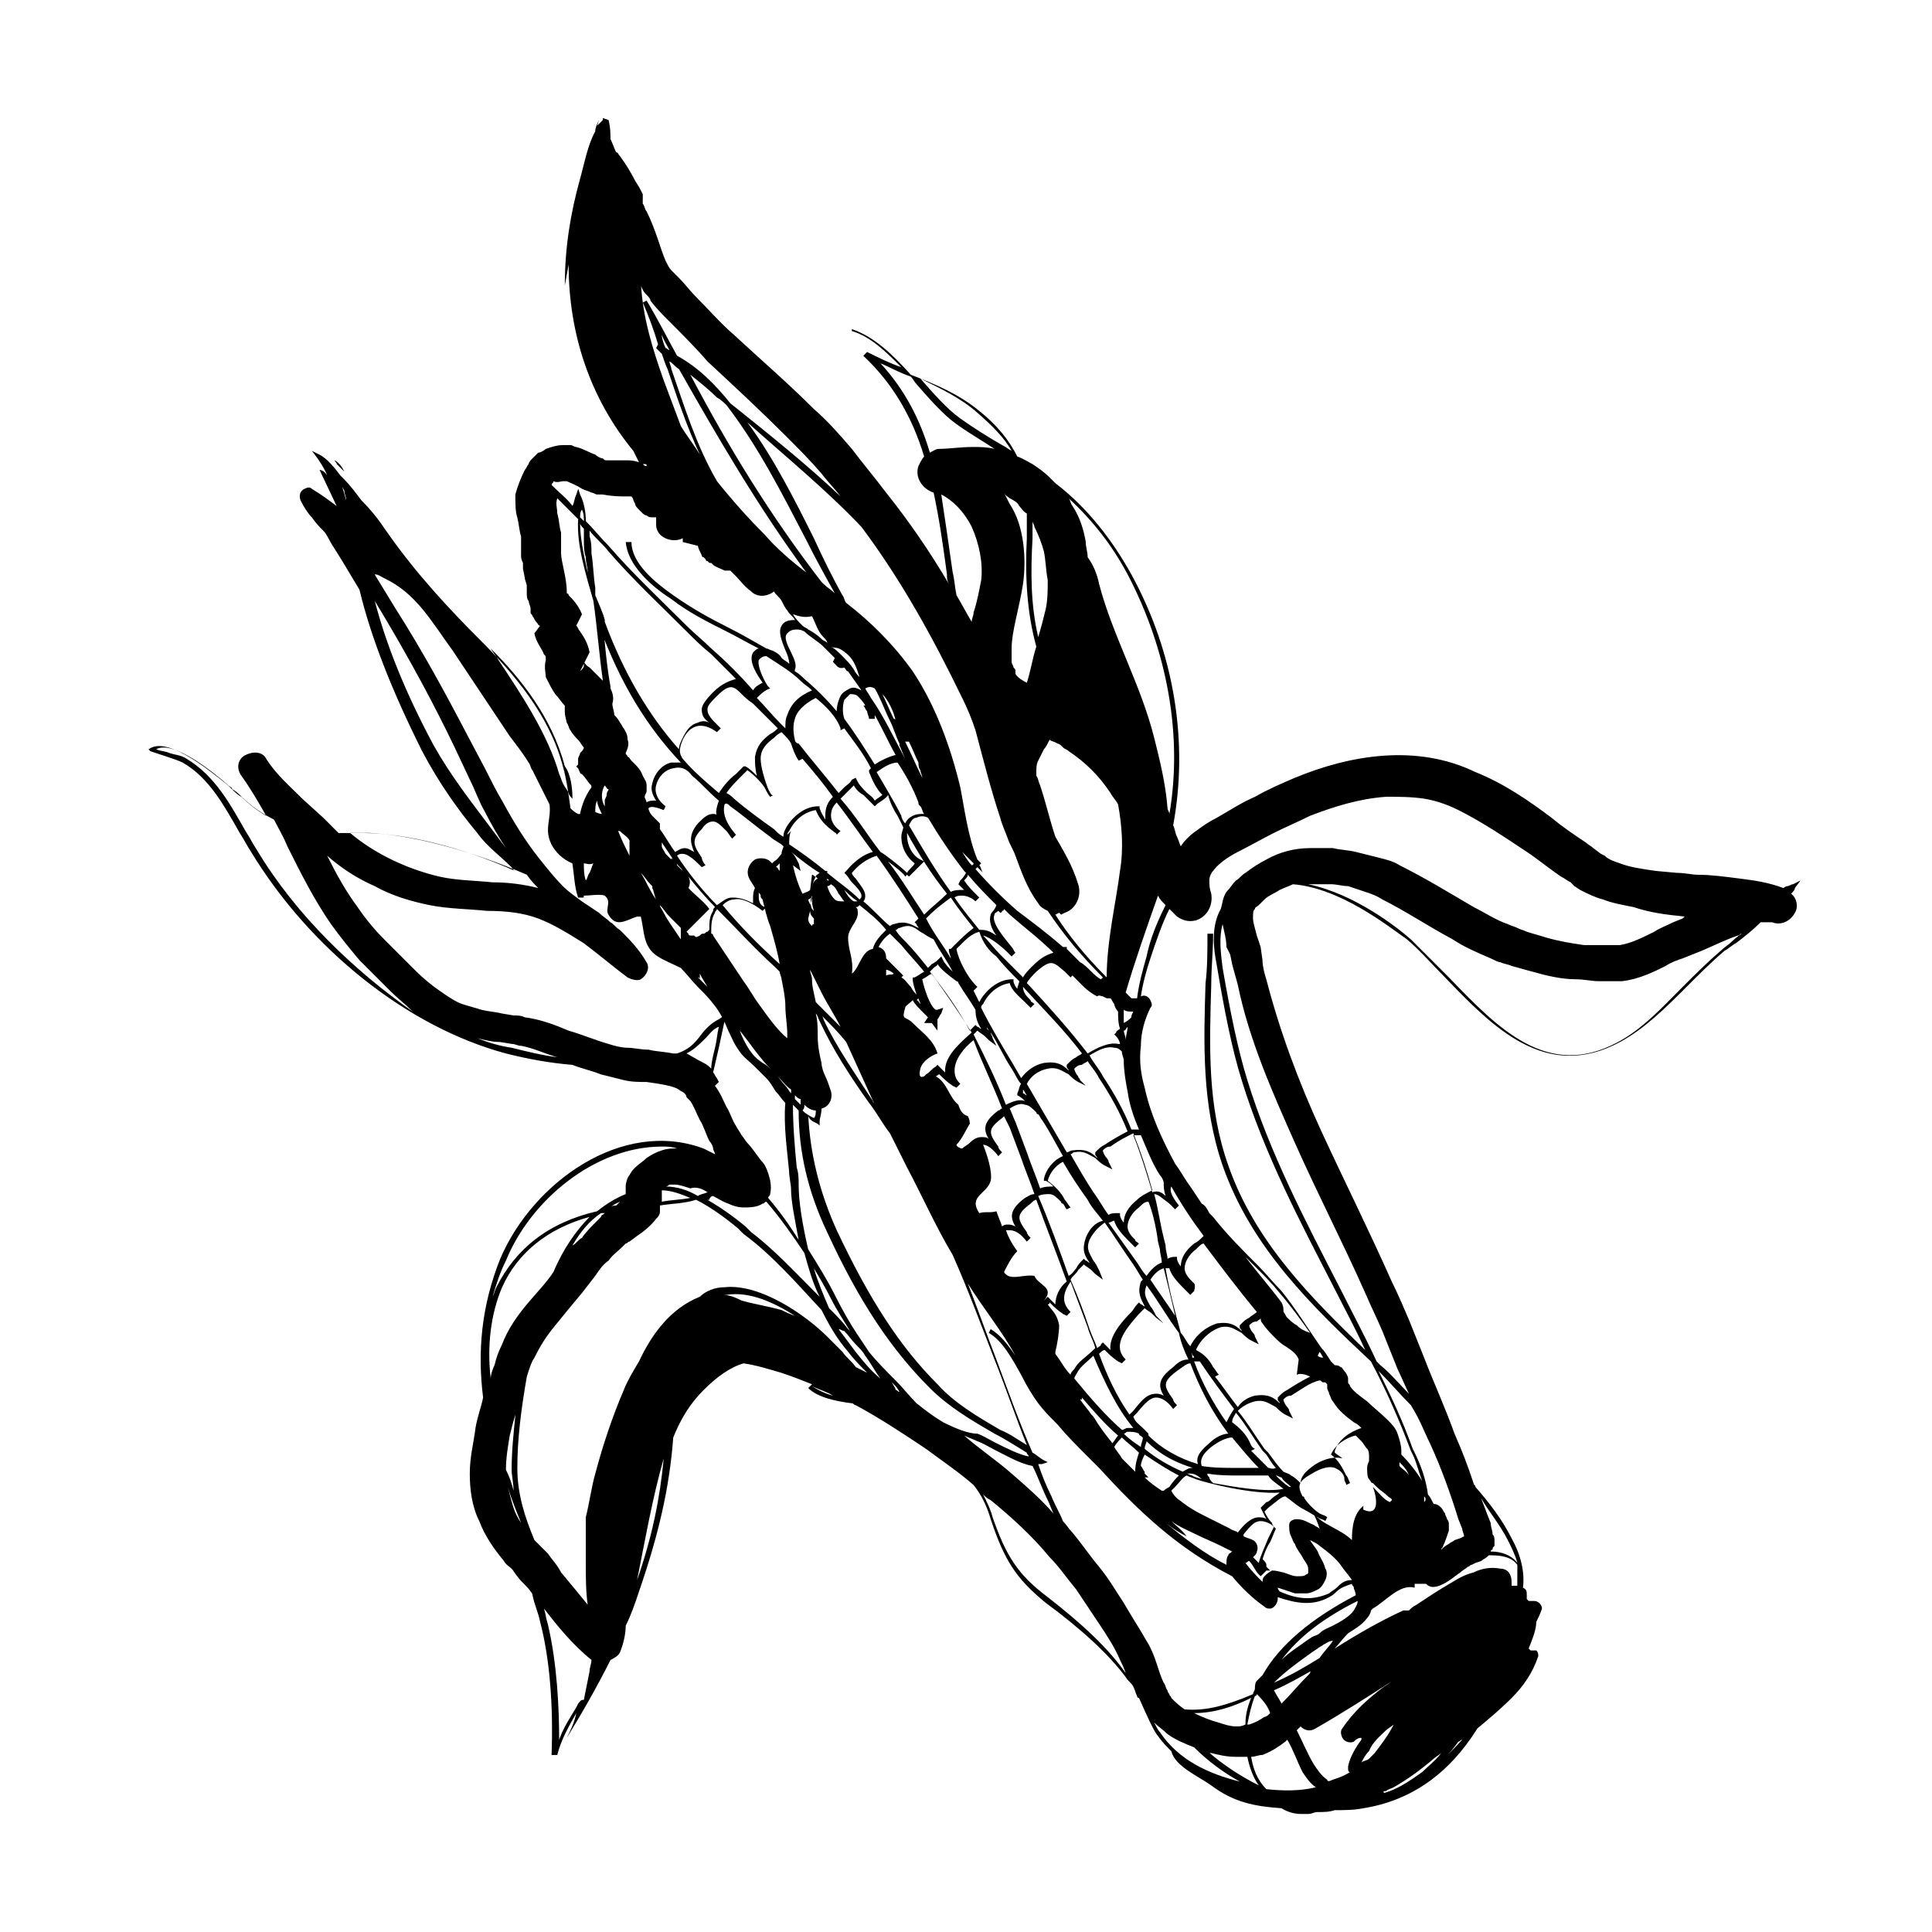 <?xml version="1.0" encoding="UTF-8"?>
<!-- Uploaded to: ICON Repo, www.svgrepo.com, Generator: ICON Repo Mixer Tools -->
<svg fill="#000000" width="800px" height="800px" version="1.1" viewBox="144 144 512 512" xmlns="http://www.w3.org/2000/svg">
 <path d="m618.65 380.86c0.504-0.504 1.008-1.008 1.008-1.512l1.512-2.016-2.016 1.008c-0.504 0-1.008 0.504-1.512 0.504-0.504 0-1.008 0.504-1.008 0.504-4.031-1.512-7.559-2.016-11.586-2.519-4.031-0.504-7.559-1.008-11.082-1.008-1.512 0-3.527-0.504-5.543-0.504l-5.543-0.504c-3.527-0.504-7.055-1.008-9.574-2.016-1.512-0.504-3.023-1.008-4.031-2.016l-1.008-0.504-2.016-1.512c-0.504-0.504-1.512-1.008-2.016-1.512-3.023-2.016-6.047-4.031-9.07-6.551-6.047-4.535-12.594-9.07-20.152-12.09-15.617-7.559-33.25-4.535-47.863 1.512-3.527 1.512-7.055 3.023-10.578 5.039-3.527 1.512-6.551 3.527-10.078 5.543-2.016 1.008-3.527 2.016-5.543 3.527-1.512 1.008-3.023 2.519-4.031 4.031-0.504-1.008-0.504-1.512-1.008-2.519-0.504-1.008-0.504-2.016-1.008-3.023 4.031-21.664 0.504-45.344-11.082-66.504-5.039-9.07-11.586-17.633-20.152-24.184-0.504-0.504-1.008-1.008-1.512-1.512-1.512-1.512-3.023-2.519-4.535-3.527-1.008-0.504-2.519-1.512-4.031-2.016-2.016-4.031-5.039-8.062-10.078-12.09-5.543-4.535-11.586-7.055-18.137-9.574-4.535-5.039-9.574-10.078-15.617-12.09l0.008 0.504c5.039 1.512 9.07 5.543 13.098 9.574-3.023-1.008-6.047-2.519-9.07-4.031l-1.008 1.008c8.062 7.559 13.098 16.625 16.121 26.703-0.504 0.504-1.008 1.512-1.512 2.519-1.008 3.023 1.008 6.047 4.031 7.055 1.512 7.055 2.519 14.105 3.527 21.664 0 1.008 0 1.512 0.504 2.519-5.039-8.566-10.578-16.625-16.625-24.184-3.023-4.031-6.047-7.559-9.07-11.586-3.023-3.527-6.551-7.559-10.078-10.578-7.055-7.055-14.105-13.098-21.16-19.648-3.527-3.023-6.551-6.551-10.078-10.078-1.512-1.512-3.023-3.527-4.535-5.039l-1.008-1.008c-0.504-0.504-0.504-0.504-1.008-1.008-0.504-0.504-1.008-1.512-1.512-2.519-1.512-3.527-2.519-8.062-5.039-13.098-0.504-0.504-0.504-1.512-1.008-2.016l0.012-2.523c-0.504-1.008-1.008-2.016-2.016-3.527-1.008-2.016-2.519-4.535-4.031-6.551-0.504-0.504-0.504-1.008-1.008-1.008-0.504-1.008-1.008-2.519-1.512-3.527 0-1.512 0-3.023-0.504-5.039l-1.512-0.504v0.504c-0.504 0.504-1.008 1.008-1.512 1.512l0.504-1.512c-0.504 1.008-1.008 2.016-1.008 3.023-2.016 3.527-3.023 9.07-4.031 12.594-2.519 9.07-4.031 18.137-4.031 28.215l1.008-5.543c0 18.137 5.543 35.266 17.129 49.375 0.504 1.008 1.008 2.016 1.512 3.023-1.512-0.504-2.519-0.504-3.527-0.504h-4.031-0.504-0.504c-0.504 0-0.504 0-1.008-0.504-0.504 0-1.512-0.504-2.016-1.008-1.512-0.504-3.023-1.512-5.039-2.016-0.504 0-1.008-0.504-1.512-0.504h-2.016c-1.512 0-3.023 0.504-4.535 1.008-0.504 0.504-1.512 1.008-2.016 1.008-0.504 0.504-1.008 1.008-1.512 1.512-0.504 0.504-1.008 1.008-1.008 1.512-0.504 0.504-0.504 1.008-1.008 1.512-1.008 2.016-2.016 4.535-2.519 6.551 0 2.519 0 4.535 0.504 6.047 0.504 2.016 0.504 3.527 1.008 5.039v2.016 3.023c0 0.504 0 1.008 0.504 2.016v1.512l0.504 2.519c0 0.504 0.504 1.512 0.504 2.016v2.016c0 0.504 0 1.512 0.504 2.016 0 0.504 0.504 1.512 0.504 2.016v1.008c0 0.504 0.504 0.504 0.504 1.008 0.504 0.504 0.504 1.008 1.008 1.512s0.504 1.008 1.008 1.008l-1.512 2.016c0.504 2.519 2.016 4.031 2.519 5.543 0.504 0.504 0.504 0.504 0.504 1.008v0.504c-0.504 2.016 0 3.527 0 4.535 1.008 2.016 1.512 3.023 2.519 4.535 1.008 1.008 1.512 2.016 2.519 3.023v1.512c0 1.512 0.504 2.519 0.504 3.023 0.504 0.504 0.504 1.512 1.008 2.016 0.504 1.008 1.512 2.016 2.016 2.519s1.008 1.512 1.512 2.016c0 0.504-0.504 1.008-1.008 1.512 0 0.504-0.504 1.008-0.504 1.512v1.512l-0.504 0.504s0.504 0.504 0.504 0.504c0.504 1.008 0.504 1.512 1.008 1.512 1.008 1.008 1.512 2.016 2.016 2.519 0.504 0.504 0.504 0.504 0.504 1.008-1.512 2.016-2.519 4.535-3.023 7.055h-0.504c-1.008-0.504-1.512-1.008-2.016-1.512-0.504-3.527-1.008-7.559-2.016-11.082-3.527-13.602-13.098-24.688-21.664-33.25-8.062-8.062-17.129-17.633-25.191-29.223-2.016-3.023-4.031-5.543-6.551-8.062-1.512-2.016-3.023-4.031-4.535-5.543-0.504-0.504-0.504-0.504-1.008-1.008-1.512-2.016-3.527-4.535-5.543-5.543l-2.016-1.008 1.512 2.016c1.008 1.512 2.016 3.023 2.519 4.535-0.504-1.008-1.512-1.512-2.016-1.512l4.535 9.574c-2.016-1.512-4.031-3.023-6.551-4.535-0.504-0.504-1.008-0.504-2.016 0-1.008 0.504-1.512 1.512-1.008 3.023 1.008 2.016 2.016 3.527 3.023 4.535 1.008 1.512 2.016 2.519 3.023 3.527 1.008 1.008 1.512 2.519 2.519 4.031l2.519 4.031 4.535 7.559c3.023 12.594 8.566 26.703 16.625 42.824 4.535 8.566 9.574 15.617 14.609 21.664 2.519 3.527 6.047 6.047 9.07 9.07 0.504 0.504 0.504 1.008 1.008 1.008-14.609-6.551-29.727-10.078-40.305-10.078h-6.551c-0.504-0.504-1.008-1.008-1.512-1.512-1.008-1.008-2.016-2.016-2.519-2.519l-5.543-5.039c-3.527-3.527-7.055-6.551-9.574-10.578-1.008-2.016-3.527-2.016-5.543-1.008-2.016 1.008-2.519 3.527-1.008 5.543 2.519 3.527 4.535 7.055 6.551 10.578-2.519-1.512-4.535-3.023-6.551-5.039-1.008-0.504-2.016-1.512-2.519-2.016-0.504-0.504-0.504-0.504-1.008-1.008-5.039-4.031-17.129-14.105-21.664-9.07l0.52-0.523 0.504 0.504c1.512 0.504 3.023 1.008 4.535 1.512 1.512 0.504 3.023 1.008 4.031 1.512 7.055 4.031 11.082 11.586 15.113 18.641 1.008 1.512 2.016 3.527 3.023 5.039 15.617 25.695 41.312 46.352 67.512 53.402 6.047 1.512 11.586 2.519 17.633 3.023 2.519 1.008 5.039 1.512 7.559 2.519l6.047 1.512c2.016 0.504 4.031 0.504 6.047 0.504 3.527 0.504 7.055 1.008 8.566 2.016 0.504 0.504 1.008 0.504 1.512 1.008 0 0 0.504 0.504 0.504 1.008l1.008 1.008c1.008 1.512 1.512 3.023 2.519 5.039 1.008 1.512 1.512 3.527 2.519 5.543 0.504 0.504 1.008 1.512 1.008 2.016 0 0.504 0.504 1.008 0.504 1.512-1.008-0.504-2.016-1.008-3.023-1.512-21.664-8.062-45.344 9.07-53.906 29.223-5.039 12.594-6.047 24.688-4.535 36.777-0.504 2.519-1.512 5.039-2.016 8.062-0.504 4.031-1.512 7.559-1.512 12.09 0 4.031 0.504 8.566 2.519 12.594 1.512 4.031 4.031 7.559 6.551 10.578 0.504 1.008 1.512 1.512 2.016 2.016 0.504 0.504 1.008 1.512 1.512 2.016 1.008 1.512 2.519 2.519 3.527 4.031 0 0 0.504 0.504 0.504 1.008 0.504 2.519 1.512 4.535 2.016 7.055 2.519 9.574 3.527 22.168 3.023 35.266h1.512c1.008-4.031 3.023-7.559 5.039-11.082-0.504 2.519-1.512 4.535-2.519 6.551 4.031-6.551 8.062-13.602 11.586-20.656 1.008-0.504 2.016-1.008 2.519-2.016 1.008-2.519 1.512-5.039 1.512-7.055 1.512-3.023 2.519-6.047 3.527-9.07 5.039-14.609 8.062-27.207 9.07-40.809 2.016-5.039 4.535-9.07 8.062-12.594 3.527-3.527 7.055-6.047 10.578-7.055 3.527 0.504 6.551 1.512 10.078 2.519 3.023 1.008 5.543 2.016 8.062 3.023l-1.008 1.008c2.519 2.519 7.559 3.527 11.586 4.031 0.504 0 0.504 0.504 1.008 0.504 6.551 3.527 12.594 7.559 18.641 11.586 4.031 3.023 8.566 6.047 12.594 9.574 2.016 2.519 3.527 5.543 4.535 9.07 3.527 10.578 6.551 15.617 14.609 22.168 9.574 7.055 16.625 13.602 21.16 19.648 0.504 1.008 1.512 1.512 2.016 2.519 0.504 1.008 0.504 1.512 1.008 2.519 0 0 0 0.504 0.504 0.504 2.016 4.535 4.031 9.07 5.039 10.078 1.008 1.512 2.519 3.023 3.527 4.031 1.008 4.031 7.055 6.551 10.578 9.07 6.047 4.535 11.586 5.543 18.641 6.047 1.512 1.008 3.527 1.512 5.039 1.512h2.016c1.008 0 1.512-0.504 2.519-0.504 1.512 0 3.023 0 4.535-0.504 2.519 0 5.039 0 7.559-0.504 12.594-2.016 22.672-9.07 30.23-21.16 3.023-2.519 6.047-5.039 9.07-8.062 3.023-3.023 5.543-6.551 7.055-11.082 0-0.504 0-1.008-0.504-1.512l-1.535-0.012-0.504-0.504c1.008-2.519 2.016-5.039 2.016-7.055 0.504-1.008 1.008-2.016 1.512-3.527 0-1.008-1.008-2.016-2.016-2.016h-1.512l-0.504-0.504v-0.504-0.504c0-1.008 0-1.512-1.008-2.016 0.504-4.031-0.504-8.566-3.023-13.098-2.519-5.039-6.047-9.574-9.574-13.602 0-0.504-0.504-0.504-0.504-1.008-1.512-4.535-3.023-8.566-5.039-13.098-2.519-7.055-5.543-13.602-8.062-20.152l-4.031-10.078c-1.512-3.527-3.023-7.055-4.535-10.078-6.047-13.602-12.594-26.703-18.641-39.801s-11.082-26.703-14.609-40.305c-0.504-1.512-1.008-3.527-1.008-5.039l-0.496-3.523-1.008-3.023c-0.504-2.016-1.008-3.527-1.008-4.535 0-1.512 0-2.016 0.504-2.519 0-0.504 0.504-0.504 1.008-1.008 0.504-0.504 1.008-1.008 1.512-1.512 1.008-1.008 2.519-1.512 4.031-2.519 1.008-0.504 2.519-1.008 3.527-1.512 12.594 1.008 25.191 11.082 30.23 14.609 3.527 3.023 6.551 6.551 10.078 10.078 12.594 13.098 26.703 27.711 46.352 17.129 6.551-3.527 12.09-9.07 17.633-14.609 3.023-3.023 6.551-6.551 10.078-9.574 1.008-0.504 2.016-1.512 3.023-2.016 2.016-1.512 4.535-3.527 6.551-5.543h3.023c2.519 1.008 5.039-0.504 6.047-2.519 0.996-1.508 0.492-4.023-1.02-5.031zm-139.05-9.07c-2.016 1.008-3.527 2.016-5.543 3.527-1.008 0.504-1.512 1.512-2.519 2.016-1.008 1.008-1.512 2.016-2.519 3.023-1.008 1.512-1.008 3.023-1.512 4.535-2.519 4.535-2.016 10.078-1.008 15.113 2.016 12.09 4.031 22.168 6.551 30.23 6.047 19.648 15.617 37.785 24.688 55.418 2.519 5.039 5.543 10.578 8.062 16.121-14.609-14.105-29.223-28.719-36.273-48.871-5.543-15.617-5.039-31.234-4.535-47.863 0-4.535 0.504-9.07 0.504-13.602h-1.512c0 4.535 0 9.07-0.504 13.098-0.504 16.121-1.008 32.242 4.535 48.367 7.559 21.664 23.68 37.281 39.297 51.891 4.031 7.559 7.559 15.617 10.578 23.68l0.504 1.008c1.008 2.016 1.512 4.535 2.519 7.055-1.512-2.519-3.527-5.039-5.543-7.055v-0.504-0.504c0-1.512-0.504-3.023-1.008-4.535-0.504-1.512-1.512-2.519-2.519-3.527-2.016-2.016-4.031-3.527-5.543-5.039-2.016-1.512-3.527-2.519-4.535-4.031 0-0.504-0.504-0.504-0.504-1.008v-0.504-0.504c0-0.504-0.504-1.512-1.008-2.016-0.504-0.504-0.504-1.008-1.008-1.008-0.5-0.5-1.004-0.5-1.508-0.5l-1.008-1.008c-1.008-1.512-1.512-2.519-2.519-3.527-3.527-5.039-6.551-10.078-10.578-15.113-2.016-2.016-4.031-4.535-6.047-6.551-4.031-4.031-8.566-8.566-12.09-13.098-0.504-0.504-0.504-0.504-1.008-1.008-0.504-1.008-1.008-2.016-2.016-2.519-1.008-1.512-2.016-3.023-3.023-4.535-1.512-2.016-2.519-4.031-4.031-6.047-3.527-6.551-6.551-13.098-8.062-20.152-1.008-3.527-1.512-7.055-1.008-11.082 0-3.527 1.008-7.055 2.519-10.078 0.504-0.504 0.504-1.008 0-2.016-0.504-1.008-1.512-1.512-2.519-1.008 0.504-3.527 1.512-7.055 2.519-10.078 1.512-4.535 3.023-9.07 5.039-13.098l2.016 2.016c1.512 1.008 3.023 1.512 5.039 1.008 3.023-1.008 4.535-4.031 4.031-7.055-0.504-1.512-0.504-2.519-0.504-3.527 0-1.008 0.504-2.016 1.008-2.519 1.008-1.512 3.527-3.527 6.551-5.039s6.551-3.527 9.574-5.039c3.023-1.512 6.551-3.023 9.574-4.535 6.551-2.519 13.098-4.535 20.152-5.039 3.527 0 6.551 0 10.078 0.504 3.023 0.504 6.047 1.512 9.07 3.023 6.047 3.023 12.09 7.055 18.137 11.082 3.023 2.016 6.047 4.535 9.07 6.551 1.008 0.504 1.512 1.008 2.519 1.512l1.008 1.008 1.512 1.008c2.016 1.008 4.031 2.016 6.047 2.519 2.519 1.008 5.543 1.512 8.062 2.016 4.535 1.512 8.566 2.016 13.602 2.519l-0.504 0.504-2.519 1.008c-2.016 1.008-3.527 1.512-5.039 2.519-3.023 1.512-6.047 3.023-9.07 3.527h-2.016-2.519-5.039c-3.527-0.504-6.551-1.008-10.078-2.016-1.512-0.504-3.527-1.008-5.039-1.512-1.008-0.504-1.512-0.504-2.519-1.008-1.008-0.504-1.512-0.504-2.519-1.008-3.023-1.008-6.047-3.023-9.07-4.535-6.047-3.527-12.594-7.559-19.648-11.082-1.512-1.008-3.527-1.512-5.543-2.016-2.016-0.504-4.031-1.008-6.047-1.512-2.016-0.504-4.031-0.504-6.047-1.008h-6.047c-4.031 0.008-8.059 1.016-11.586 3.031zm-145.1 42.32c-2.016 1.008-3.527 2.519-5.039 4.535-1.512 2.016-3.023 3.527-6.047 4.535h-1.008c-2.519-0.504-4.535-0.504-6.551-1.008-2.016 0-4.031-0.504-5.543-0.504-1.512 0-3.527-0.504-5.039-1.008-3.527-1.008-7.055-2.519-10.578-3.527-3.527-1.512-7.559-3.023-11.586-3.527-1.008-0.504-2.016-0.504-3.023-0.504l-3.023-0.504c-2.016-0.504-3.527-0.504-5.543-1.008-1.512-0.504-3.527-1.008-5.039-1.512-1.512-0.504-3.023-1.512-4.535-2.519-3.023-2.016-5.543-4.031-8.062-6.551l-8.062-8.062c-2.519-2.519-5.039-5.543-7.055-8.566-3.023-4.031-5.543-8.566-8.062-13.602 4.031 3.527 8.062 6.047 12.594 8.062 4.535 2.519 9.574 4.031 14.609 5.039 5.039 1.008 10.578 1.008 15.113 1.512 5.039 0 9.574 0.504 13.602 2.016 4.031 1.512 8.062 4.031 12.09 6.551 4.031 3.023 7.559 6.047 11.586 9.07 1.008 0.504 2.519 1.008 3.527 0.504 1.512-1.008 2.519-3.023 1.512-4.535-2.016-3.527-4.535-6.047-7.055-8.566-1.008-0.504-1.512-1.512-2.519-2.016-1.008-1.008-2.016-1.512-3.023-2.519-1.512-1.008-3.023-2.016-4.535-3.023-2.016-1.512-3.527-2.519-5.039-4.031-2.016-2.016-4.031-4.535-6.047-7.055-4.031-5.039-7.055-10.078-10.078-15.617-1.512-2.519-3.023-5.543-4.535-8.566l-4.535-8.566c-6.047-11.586-12.09-22.672-19.145-33.754l-5.543-9.07c1.008 0 1.512 0.504 2.519 1.008 8.566 4.031 12.594 11.586 18.137 19.145 5.039 7.559 10.078 15.113 15.113 22.672 1.512 2.016 3.527 4.535 5.039 7.055 0.504 0.504 0.504 1.512 1.008 2.016 1.512 3.023 3.023 6.047 4.535 9.07 0.504 4.031-1.512 6.551 0.504 10.578 1.008 2.016 3.023 4.031 5.543 5.039 0.504 3.023 0.504 6.047 1.512 9.07h1.512v-0.504c1.512 0 4.535-0.504 5.543 0 2.016 1.512 0 3.527 1.008 5.039 2.016 3.527 4.535 1.512 7.559 0.504h1.008c1.008 4.031 0.504 8.062 4.535 10.578 1.512 1.008 4.031 2.016 6.047 3.023 1.512 1.512 3.023 3.527 4.535 5.039 1.512 1.512 3.023 3.023 4.535 5.039 1.512 2.016 2.519 4.031 3.527 6.551 1.008 2.016 1.512 3.527 3.023 5.543 1.008 1.512 2.519 2.519 4.031 4.031 1.008 1.008 2.016 2.016 3.023 3.023 1.008 1.008 1.512 2.016 2.519 3.527 1.008 1.008 1.512 2.016 2.519 3.023-0.504 6.047 0.504 12.594 1.008 18.137 0 1.512 0.504 3.527 0.504 4.535 0 3.527 1.008 8.062 2.016 13.602-2.519-4.031-5.039-7.559-8.062-11.082 0-0.504 0.504-0.504 0.504-1.008 0.504-2.016 0-4.031-0.504-5.543-0.504-1.512-1.008-2.519-2.016-3.527-1.512-2.016-2.519-3.527-3.527-4.535-0.504-0.504-1.008-1.512-1.512-2.016-0.504-1.008-1.008-1.512-1.512-2.519-1.008-1.512-1.512-3.527-2.519-5.039-1.008-2.016-1.512-3.527-3.023-5.543l1.027-1.008-0.504-1.008c-0.504-0.504-0.504-1.008-1.008-1.512 0.504-2.016 1.008-4.535 1.512-6.551 0.504-2.519 1.008-4.535 1.512-7.055v-1.512zm-30.23-61.969c0.504 0.504 0.504 1.008 1.008 1.008 0 0.504-0.504 0.504-0.504 1.512 0 0.504-0.504 1.008-0.504 1.512v1.008 0.504c-1.008-1.512-1.008-4.031 0-5.543zm43.328-26.199c0.504 0 0.504 0 0 0-0.504-0.504-3.023-5.039-2.519-7.055 0.504-0.504 1.008-1.008 2.016-1.008 3.023 2.016 6.551 4.031 9.07 6.551 1.008 1.008 2.016 1.512 3.023 2.519-3.527 1.512-5.543 3.527-6.551 6.551-0.504 1.008-0.504 2.016-0.504 3.527l-1.512-1.512c-2.016-2.016-4.031-4.535-6.047-6.551 1.008-1.008 2.016-2.016 3.527-2.519zm6.047-9.066c-1.008-2.016-2.016-4.031-1.008-5.039 0.504-0.504 1.008-1.008 2.519-1.008 0.504 0 1.008 0 2.016 0.504 1.512 1.512 3.527 2.519 5.039 4.031 1.008 1.008 2.016 2.016 3.023 3.023l-0.508 1.008 0.504 0.504c0.504 0.504 1.008 1.512 2.519 1.008 0.504 0.504 0.504 1.008 1.008 1.008 1.008 1.512 2.519 3.527 3.527 5.039-1.008-0.504-2.016-1.008-3.023-0.504-1.008 0.504-2.016 1.008-2.519 2.016-0.504 1.008-1.008 2.519-1.008 4.031-2.519-3.023-5.543-6.047-8.566-8.566-0.504-0.504-1.512-1.512-2.519-2.016v-0.504c0.508-1.008 0.004-2.519-1.004-4.535zm18.641-33.254c10.578 14.105 19.145 29.727 26.703 45.344 1.512 3.023 2.519 5.543 3.527 8.566 2.016 7.559 4.031 15.617 6.551 23.176 0.504 2.016 1.512 4.031 2.016 5.543 0.504 1.512 1.512 3.023 2.016 4.535 1.512 4.031 3.023 8.566 6.047 12.594 0.504 1.008 1.512 1.512 2.519 2.016 4.031 6.047 8.566 11.586 14.609 17.633l-0.504 0.504c-1.008-0.504-2.016-1.512-2.519-2.016-1.008-1.008-2.016-2.016-3.023-2.519-1.008-1.008-2.016-2.016-3.023-3.023l-0.504-0.504v-0.504h-1.012c-4.031-3.527-8.062-6.551-12.09-9.574-4.031-3.527-7.559-7.055-11.082-11.082l0.504-0.504c0.504 0.504 1.008 1.008 1.512 1.512-0.504-0.504-0.504-1.512-1.008-2.016l0.504-0.504-1.008-1.008c-2.519-6.047-3.527-14.105-4.535-19.145-2.519-10.578-6.551-21.664-12.594-30.73-5.039-7.055-11.082-13.098-17.633-18.137-0.504-0.504-0.504-1.512-1.008-2.016-2.519-4.535-5.039-9.574-7.559-15.113-5.039-10.078-10.578-21.16-17.633-30.73 10.074 9.062 20.652 17.629 30.227 27.703zm123.43 332.01c-1.512-1.008-2.519-2.519-3.527-4.031-1.512-2.519-3.023-6.047-4.535-9.07l1.008-1.008c1.008 1.008 2.519 1.512 4.031 0.504 7.055-4.031 14.105-8.566 21.16-13.098-1.008 0.504-2.016 1.512-3.023 2.016-4.031 3.023-8.062 6.551-11.082 11.082-0.504 0.504-0.504 1.512 0 2.519 0.504 1.008 2.016 1.512 3.023 1.008 0.504-0.504 1.008-1.008 2.016-1.008v0.504c-1.512 2.016-3.023 4.535-3.527 7.055v0.504c0 0.504 0 1.008 0.504 1.008-1.512 1.008-3.023 1.512-4.535 2.016-1.008 0.504-1.512 0.504-1.512 0zm-73.051-75.066c-1.512-3.023-2.519-5.543-3.527-8.566h1.008l1.512-0.504-1.008-0.504c-1.008-0.504-2.016-1.512-3.023-2.016-3.527-8.062-6.551-16.625-9.574-24.688-2.519-6.551-5.039-13.602-7.559-20.152 4.031 6.551 9.07 12.594 12.594 19.145-2.016-3.023-4.031-5.543-6.551-7.055l-0.504 1.008c3.527 2.016 6.047 6.551 8.566 11.082 1.512 3.023 3.023 5.543 4.535 7.559s3.023 3.527 5.039 5.543c2.519 3.023 5.039 5.543 7.559 8.062 1.008 1.008 2.519 2.519 3.527 3.527 10.578 11.586 20.656 21.16 35.266 28.719 2.519 3.023 5.039 5.543 8.566 8.062 0.504 0.504 1.008 0.504 1.512 0.504 1.008 0 2.016-1.512 2.016-2.519v-0.504c4.535 1.512 9.07 2.519 13.602 0 1.008-0.504 1.512-1.008 2.016-1.512 1.008-1.008 2.519-1.512 4.031-2.016 0 0.504 0.504 0.504 0.504 1.008s0.504 1.008 0.504 2.016c-11.586 6.047-20.152 13.098-24.688 21.16-0.504 0.504-1.008 1.008-1.512 1.512-0.504 0.504-0.504 1.512-0.504 2.016 0 0.504-0.504 1.008-0.504 1.512-7.055 3.023-12.594 4.535-18.137 4.031-1.512-1.008-2.519-2.016-3.527-3.023 0-0.504-0.504-0.504-0.504-1.008 0 0-0.504-0.504-0.504-1.008-0.504-0.504-0.504-1.512-1.008-2.016-1.512-3.023-2.016-7.055-4.535-11.082-2.016-3.527-4.031-6.551-6.047-10.078-2.016-3.023-4.031-6.551-6.551-9.574s-4.535-6.047-7.055-9.07c-1.008-1.008-1.512-2.016-2.519-3.023-0.5-1.512-2.012-4.027-3.016-6.547zm-89.68-79.602c1.008 0.504 2.519 1.512 4.031 2.016 1.008 0.504 2.519 1.008 4.031 1.008 1.512 0 3.527 0 5.039-1.008 0.504 0 0.504-0.504 1.008-0.504 3.527 4.031 7.055 9.07 10.078 13.602 1.008 3.527 2.016 7.559 4.031 11.586-6.047-6.047-12.09-12.594-18.137-17.129l-1.512-1.512c-3.023-2.519-6.551-5.039-10.078-7.055h0.504c-0.004-0.5 0.5-1.004 1.004-1.004zm26.703 19.145c1.512 2.519 3.023 5.039 4.535 8.062 1.512 3.023 3.527 6.047 5.039 8.566l-0.504-0.504c-1.512-2.016-3.023-3.527-5.039-5.543-1.516-3.531-3.023-7.055-4.031-10.582zm8.059 16.625c1.008 1.008 2.016 2.519 3.023 3.527 1.008 1.008 2.016 2.016 2.519 3.023 1.512 2.016 2.519 4.031 4.031 6.047-2.519-2.016-4.535-4.535-6.551-7.055-1.512-2.016-3.023-4.031-4.535-6.047 0.504 0 1.008 0.504 1.512 0.504zm12.598 13.602 0.504 0.504c0.504 0.504 1.008 1.008 1.512 2.016-0.504 0-0.504-0.504-1.008-0.504 0-0.504-0.504-1.008-1.008-2.016zm13.602 10.582c-2.519-1.512-4.535-3.023-7.055-5.039-2.016-2.016-3.527-4.031-5.543-6.047-2.519-2.519-5.039-5.039-7.055-7.559-1.008-1.512-2.016-3.023-3.023-4.535-2.016-3.023-4.031-6.551-6.047-10.578-2.016-4.031-4.535-8.062-7.055-12.09-1.512-6.551-2.519-12.594-2.519-17.129 0-1.512 0-3.023-0.504-4.535-0.504-5.039-1.008-11.082-1.008-16.625 0.504 0.504 1.008 1.008 1.512 1.512 0 11.082 2.519 21.664 7.559 32.242 8.566 18.641 17.129 31.234 27.207 41.312 5.039 5.039 11.082 8.566 17.129 12.09 3.023 1.512 6.047 3.527 8.566 5.039 0 0.504 0.504 0.504 0.504 1.008-2.519-0.504-5.543-2.016-8.566-3.527-2.016-1.008-3.527-2.016-5.039-2.519-2.512 0.004-6.039-1.508-9.062-3.019 0.504 0 0.504 0 0 0zm-76.074-168.78c0.504-2.016 2.016-4.031 4.535-4.535 2.016-0.504 3.527 0 5.039 2.016 2.519 2.016 4.535 4.535 7.055 6.551-0.504 1.512-1.008 3.023-0.504 4.535-0.004-1.008-0.508-1.008-1.012-1.008-1.512 0-2.519 1.008-4.031 2.519-2.519 3.023-2.016 5.039-1.008 7.559-1.008-0.504-1.512-1.008-2.519-1.008-1.008 0-1.512 0.504-2.519 1.008-1.512-2.016-2.519-4.031-4.031-6.047v-1.512c-1.008-1.008-1.512-1.512-2.016-2.016-0.504-0.504-1.008-1.512-1.008-2.016 0.504-0.504 1.512-0.504 4.031 0.504l0.504-1.008c-2.012-1.512-3.019-3.527-2.516-5.543zm29.723 1.008c-1.008-2.519-2.016-6.047-2.016-8.062 0-2.519 1.512-4.031 3.527-5.543 0.504-0.504 1.008-1.008 2.016-1.512 1.008 1.008 2.016 2.016 2.519 3.023 0.504 1.512 1.008 3.023 2.016 4.535l1.008-0.504c3.023 3.527 5.543 6.551 8.062 10.078-1.512 1.512-2.016 3.023-2.016 5.039v1.008c-0.504-1.008-1.008-1.512-1.512-3.023v-0.504h-0.504c-3.527 0-7.055 3.023-8.566 6.047-0.504 1.008-0.504 1.512-0.504 2.016-1.008-0.504-1.512-1.008-2.519-2.016-3.527-2.519-7.055-5.039-10.578-8.062-0.504-0.504-1.008-1.008-2.016-1.512 1.008-1.512 2.519-3.023 4.535-5.039l1.008-1.008c1.512 1.008 3.527 3.023 4.535 4.535 0.504 1.008 1.008 2.016 1.512 2.519l1.008-0.504c-0.508 0.504-1.012-0.504-1.516-1.512zm7.055-13.098c-0.504-2.016-0.504-4.031 0-5.543 0.504-2.016 2.519-4.031 5.543-5.543 2.519 2.016 5.543 5.039 6.551 8.062v0.504l1.008-0.504c2.519 3.527 5.039 6.551 7.055 10.578l-0.504 0.504v0.504c1.008 2.519 2.016 4.535 3.527 6.047-0.504 0.504-1.512 1.008-2.016 1.512-0.504-1.008-1.512-1.512-2.016-2.016-1.008-1.008-2.016-2.016-2.519-3.023l-0.504-1.008-1.012 0.504c-0.504 1.008-1.512 1.512-2.016 2.016s-1.008 1.008-1.512 1.512c-3.527-4.535-7.055-8.566-10.578-13.098-0.504 0-1.008-0.504-1.008-1.008zm13.098-10.582 1.512-1.512c0.504 0 1.512 0 2.016 0.504 0.504 0.504 1.512 1.512 2.016 2.519h-0.504c0.504 0.504 0.504 1.008 1.008 1.512 0 0.504 0.504 1.512 0.504 2.016h1.512v-1.008c2.016 3.527 3.527 7.055 5.543 10.578-2.016 0.504-4.031 1.512-5.543 2.519-2.519-4.031-5.039-8.062-8.062-12.09-0.504-1.512-0.504-3.527 0-5.039zm-0.504-11.586c-1.008-1.008-2.016-2.016-3.023-2.519 1.008 0.504 1.512 0 3.023 1.008 3.023 2.016 3.527 4.031 4.535 7.055-0.504-0.504-1.008-1.008-1.512-2.016-1.008-1.512-2.016-2.519-3.023-3.527zm50.383-31.238v-4.535c0 0.504 0.504 1.008 0.504 1.512 1.008 2.016 2.016 4.535 2.519 6.551 0.504 2.519 0.504 5.039 1.008 7.559 0 2.519 0 5.039-0.504 7.559l-0.504 2.016-0.504 2.012-1.008 3.527c-2.016-8.566-2.016-17.129-1.512-26.199zm-72.551 123.43c-1.512-2.016-2.519-4.031-4.031-6.047l-8.062-12.094s0-0.504-0.504-0.504c0-2.016 0-4.031 1.008-5.543 0-0.504 0.504-0.504 0.504-1.008 5.039 5.039 10.078 10.578 15.617 15.617 0.504 0.504 0.504 0.504 1.008 1.008 0 0.504 0.504 1.512 0.504 2.016 0.504 2.519 1.008 5.039 1.008 7.055 0 2.519 0.504 5.039 0.504 7.559v1.008c-2.516-2.012-5.035-5.539-7.555-9.066zm-39.297-55.418m2.016 9.57c0.504 0 0.504 0 1.008 0.504 0.504 0.504 1.512 1.008 2.016 2.016v2.016 1.008 1.008c0 0.504 0 0.504 0.504 1.008-1.512-3.023-2.519-5.039-3.527-7.559zm17.129 10.582c-0.504-0.504-1.008-1.008-1.512-1.512v-0.504c0 0.504 1.008 1.008 1.512 2.016zm-3.023-3.023c-0.504-0.504-1.008-1.008-1.512-1.512-0.504-1.008-1.008-1.512-1.008-2.016v0.504-1.512c1.008 1.512 2.016 3.023 3.023 4.535-0.504-0.504-0.504-0.504-0.504 0zm-10.578-0.504m2.519 4.031c1.008 1.008 1.512 2.016 2.519 3.023l0.504 0.504v0.504c0.504 1.008 0.504 2.016 1.008 3.023-1.512-2.016-2.519-4.535-4.031-7.055zm6.047 10.578c-0.504-1.008-1.008-1.512-1.008-2.016 1.008 1.008 1.512 2.016 2.519 3.023 1.008 1.008 2.016 2.016 3.023 3.023v2.016 1.008c-2.019-3.023-3.527-5.039-4.535-7.055zm8.059 6.047h-1.008s-0.504 0-0.504-0.504l-0.504-0.504 6.047-6.047c-1.512-2.016-3.023-3.023-4.535-4.535-0.504-0.504-0.504-0.504-1.008-1.008 0.504-1.008 0.504-2.016 0-3.023 2.016 2.519 4.535 5.543 7.055 8.062-0.504 0.504-0.504 0.504-0.504 1.008-1.008 1.512-1.008 3.023-1.008 5.039l-0.504 0.504c-0.504 0-0.504 0.504-1.008 0.504s-0.504 0-1.008 0.504c-1.008 0.504-1.008 0.504-1.512 0zm17.129-10.074v-1.512c0 0.504 0.504 0.504 0.504 1.008s0 0.504 0.504 1.008c0.504 2.016 1.008 4.535 2.016 7.055 1.008 3.527 2.016 7.055 2.519 10.078-5.543-5.039-10.578-10.078-15.113-15.617 1.008-1.008 2.016-1.512 3.023-1.512 2.016-0.504 5.039 1.008 7.559 3.023l1.008-1.008c-1.516-0.008-2.019-1.52-2.019-2.523zm19.145-21.664c0-1.512 0.504-2.519 1.512-3.527 3.527 4.535 6.551 9.07 9.574 13.098-2.016 0.504-4.535 2.016-7.055 5.039l-0.504 0.504 0.504 0.504c0.504 0.504 1.008 1.512 1.512 2.016 1.008 1.008 2.519 2.519 2.519 3.527 0 0.504 0 0.504-0.504 1.008-2.519-2.519-5.543-4.535-8.566-7.055v-0.504h-0.504c-3.023-2.519-6.551-5.039-9.574-7.055 0-1.008 0-2.519 0.504-3.527-0.504 0.504-0.504 0.504-1.008 1.008 0 0 0-0.504 0.504-1.008 1.512-3.023 4.031-5.039 7.055-5.543 1.008 2.519 2.519 4.031 4.535 5.543 0.504 0.504 1.008 0.504 1.008 1.008l1.008-1.008c-1.512-1.008-2.519-2.516-2.519-4.027zm33.758 18.137c0.504 0.504 1.008 1.008 1.512 1.512h-0.504c-1.008 0-2.016 0-3.023 0.504-4.031-5.543-7.559-11.586-11.082-17.633 0.504-1.008 1.008-2.016 2.016-2.016 1.008-0.504 2.016-0.504 3.023 0 3.023 5.039 6.047 9.574 9.574 14.105l0.504 0.504c-0.504 1.008-1.008 1.512-1.512 2.016zm10.074 19.145c2.016 2.519 4.031 4.535 6.047 6.551 0 0.504-0.504 1.512-0.504 2.016-0.504-0.504-1.008-1.512-1.008-2.016v-0.504h-0.504c-3.527 0-7.055 3.023-8.566 6.047-0.504-1.008-1.008-2.016-1.512-3.023l1.008-1.008-0.504-0.504c-2.016-2.016-4.535-6.551-5.039-9.574 0.504-0.504 0.504-0.504 1.008-1.008 1.512-1.512 3.023-3.023 5.039-3.527 1.008 3.023 2.519 5.039 4.535 6.551zm7.055 8.059c5.543 6.047 11.082 11.586 15.617 17.633-0.504 0.504-1.008 0.504-1.512 1.008-1.008 0.504-1.512 1.008-2.016 1.512l-0.504 0.504v0.504c0 0.504 0.504 0.504 0.504 1.008-1.512-1.512-3.023-2.519-6.551-2.016-2.519 0.504-4.535 2.016-6.047 4.031-0.504-1.008-1.512-2.519-2.016-3.527-3.023-5.039-6.047-10.078-8.566-15.113 0-0.504 0-0.504 0.504-1.008 1.512-3.023 4.031-5.039 7.055-5.543 0.504 2.016 2.519 3.527 4.031 5.039l1.512 1.512 1.008-1.008c-0.504-0.504-1.008-0.504-1.008-1.008l-0.504-0.504c-1.008-1.008-1.512-2.016-1.512-3.023 0.004 0.504 0.004 0.504 0.004 0zm25.695 12.598v0zm1.512 1.512c0-1.008-0.504-2.016-0.504-2.519 0.504 0 0.504-0.504 1.008-1.008 0 1.008-0.504 2.519-0.504 3.527zm-1.008 3.023c0 1.008 0.504 1.512 0.504 2.519 0 2.519 0.504 5.543 1.008 8.062 0.504 3.527 1.512 6.551 3.023 10.078h-2.016c-2.016-5.039-4.535-9.574-7.559-14.105-1.008-2.016-2.519-3.527-3.527-5.543 2.519-1.512 4.535-2.519 6.551-2.016 1.008-0.004 1.512 0.5 2.016 1.004zm-6.047 7.051c3.023 4.535 5.543 9.07 7.559 14.105-2.016 1.008-4.535 2.519-6.047 3.527-1.008 0.504-1.512 1.008-2.016 1.512l-0.504 0.504v0.504c0 0.504 0.504 0.504 0.504 1.008-1.512-1.512-3.023-2.519-6.551-2.016-0.504 0-1.008 0.504-1.512 0.504-3.527-6.047-7.055-12.09-10.578-18.137 1.008-2.016 3.023-3.527 5.543-4.031 2.519-0.504 3.527 0.504 5.543 1.512 0.504 0.504 1.512 1.512 2.519 2.016l2.016 1.008-1.516-1.512c0-0.504-0.504-0.504-0.504-1.008-0.504-0.504-1.008-1.512-1.008-2.016 0.504-0.504 1.008-1.008 2.016-1.008 0.504-0.504 1.008-0.504 1.512-1.008 0.504 1.008 2.016 2.519 3.023 4.535zm15.617 43.328 0.504 2.016c0 1.008 0.504 2.519 0.504 3.527-1.512 0.504-3.023 2.016-4.031 3.527-1.008-1.008-1.512-2.016-2.519-3.527-2.519-3.527-5.039-7.055-7.559-10.578 0.504 0 1.008-0.504 1.512-0.504 0.504 2.016 2.519 4.031 4.031 5.543 0.504 0.504 1.008 1.008 1.512 1.512l1.008-1.008c-0.504-0.504-1.008-0.504-1.008-1.008l-0.504-0.504c-1.008-1.008-1.512-2.016-1.512-3.023 0-1.512 1.008-3.527 3.023-5.039 1.008-1.008 1.512-1.512 2.519-1.512 1.008 2.516 2.016 6.547 2.519 10.578zm9.07 10.582v0c-1.512-1.512-2.016-2.519-2.016-3.527 0-1.512 1.008-3.527 3.023-5.039 1.008-1.008 1.512-1.512 2.016-1.512 4.535 6.047 9.07 12.09 14.105 18.137-0.504 0.504-1.512 1.008-2.016 1.512-1.008 0.504-1.512 1.008-2.016 1.512l-0.504 0.504v0.504c0 0.504 0.504 0.504 0.504 1.008-1.512-1.512-3.023-2.519-6.551-2.016-3.023 1.008-5.543 3.023-7.055 6.047-1.008-1.008-1.512-2.519-2.519-3.527-1.512-5.543-3.023-11.082-4.031-17.129h1.008c0.504 2.016 2.519 4.031 4.031 5.543l1.512 1.512 1.008-1.008c0.508-2.019 0.004-2.019-0.5-2.519zm37.785 45.34c0.504 0.504 1.512 1.008 2.016 1.512-2.016-0.504-4.535 0-7.055 1.512-3.023 2.016-4.031 3.527-4.031 5.039-0.504-0.504-1.512-1.512-2.519-2.016-0.504-0.504-1.008-0.504-2.016-1.008-1.512-1.512-2.519-3.023-4.031-5.039l-1.008-1.008c-2.519-3.527-4.535-7.055-7.055-10.078 1.008-1.008 2.519-2.016 4.535-2.519 2.519-0.504 3.527 0.504 5.543 1.512 0.504 0.504 1.512 1.512 2.519 2.016l2.016 1.008-1.008-2.012c0-0.504-0.504-1.008-0.504-1.008-0.504-0.504-1.008-1.512-1.008-2.016 0.504-0.504 1.008-1.008 2.016-1.008 2.519-1.512 5.039-3.527 7.559-4.031 0.504 0 0.504 0.504 1.008 0.504h0.504s0.504 0.504 0.504 0.504v1.008c0 0.504 0.504 1.008 0.504 1.512 0.504 1.008 0.504 1.512 1.008 2.016 1.512 2.519 3.527 4.031 5.543 5.543 1.008 0.504 1.512 1.008 2.016 1.512-3.023 1.008-6.047 3.023-7.055 6.047zm-19.648 14.613c0.504 1.008 1.008 2.016 1.512 3.023-0.504-0.508-1.512-0.508-2.016-0.508-2.016 0-4.031 2.016-5.543 4.031-0.504-0.504-1.512-0.504-2.016-1.008-2.016-1.008-4.031-2.016-6.047-3.023-2.016-1.008-4.031-2.016-6.047-3.527l-2.016-1.512c-0.504-0.504-1.008-1.008-1.512-2.016 0.504-0.504 0.504-0.504 1.008-1.008 1.008-1.008 2.016-2.519 3.023-3.023 1.008 0.504 1.512 0.504 2.519 1.008 3.023 1.008 14.609 4.031 22.168 3.527-0.504 0.504-1.512 1.008-2.016 1.512s-1.008 1.008-1.512 1.008zm1.008 18.137c-0.504 0.504-0.504 1.008-0.504 1.512-1.512-1.512-3.023-3.023-4.535-5.039 0.504 0 0.504-0.504 1.008-0.504 1.008 1.008 1.512 2.519 2.519 3.527l0.504 0.504 1.512-1.512h1.512c-1.008 0.504-1.512 1.008-2.016 1.512zm-1.512-3.527c-0.504-0.504-1.008-1.008-1.512-1.512l0.504-0.504s0.504-0.504 0.504-1.008c0.504-1.008 0-2.519-1.008-3.023-1.008-0.504-1.512-0.504-2.519-1.008v-0.504c2.016-2.519 3.023-3.527 4.535-3.527 1.008 0 2.519 0.504 3.527 1.512-0.504 1.008-1.008 2.016-1.512 3.023-1.008 2.519-2.016 4.535-2.519 6.551zm-121.92-185.4c-0.504-1.008-1.008-2.016-1.512-2.519 0 0-0.504-0.504-0.504-0.504 2.519 2.016 5.039 4.031 7.559 5.543-0.504 0.504-1.008 0.504-1.008 1.008 0 0 0.504 0.504 0.504 0.504-1.008 0.504-1.512 1.512-1.512 2.519v0.504-0.504c0-1.008 0.504-2.016 1.008-3.023-0.504 0-0.504-0.504-1.008-0.504l-0.504 4.031c-0.504 0.504-1.008 0.504-2.016 1.008-1.008-2.016-2.016-5.039-2.519-7.559l2.016 1.512zm20.656-2.016c4.031 5.543 7.559 11.082 11.082 16.625l-1.008 1.008 0.504 0.504c0 0.504 0.504 0.504 0.504 1.008-2.016-1.008-3.527-2.016-6.551-1.008-0.504 0-1.008 0.504-1.008 0.504-2.519-2.016-4.535-4.535-7.055-6.551 0.504-0.504 0.504-1.008 0.504-1.512 0-1.512-1.512-3.023-2.519-4.535-0.504-0.504-1.008-1.008-1.008-1.512 2.523-3.019 5.043-4.027 6.555-4.531zm20.152 30.734c-1.008-1.008-2.016-2.016-2.519-3.023l-0.504-1.008-0.504 0.504c-0.504 0.504-1.008 1.008-2.016 1.512-0.504 0.504-0.504 0.504-1.008 1.008-2.016-2.519-4.031-5.039-6.047-7.055-1.008-1.008-2.016-2.016-2.519-3.023 0.504 0 0.504-0.504 1.008-0.504 2.519-1.008 3.527-0.504 5.543 1.008 1.008 0.504 1.512 1.008 2.519 1.512l1.008 0.504c1.512 3.023 3.527 5.543 5.039 8.566zm62.977 100.26c0-0.504 0-0.504-0.504-1.008 0.504 0.504 0.504 0.504 0.504 1.008v0zm0 0.504c0.504 0 0.504 0 0 0l0.504 0.504c0 0.504 0.504 0.504 0.504 1.008h-0.504c0-1.008 0-1.008-0.504-1.512zm27.707 36.273s0.504 0 0 0c0.504 0 0.504 0 0 0 0.504 0 0.504 0 0 0zm-3.023 0c-4.535 1.008-13.098-0.504-18.641-1.512-0.504-0.504-1.008-1.008-1.008-1.512-0.504-0.504-0.504-0.504-0.504-1.008 3.023 0.504 5.543 0.504 8.566 0.504h7.559c0.504 1.008 2.016 2.016 4.027 3.527zm-2.012-3.527c0.504 0 1.008 0.504 1.512 0.504 0.504 1.008 1.512 1.512 2.519 2.519h-0.504c-1.516-1.008-2.519-2.016-3.527-3.023zm-29.727 4.031h-0.504c-1.512-1.008-3.023-2.016-4.535-3.527h1.008l-1.008-1.008v-0.504c-0.504-0.504-0.504-1.008-1.008-1.512 0-1.008 0.504-2.016 1.008-3.023 3.023 2.016 6.047 4.031 9.07 5.543-1.008 1.008-1.512 1.512-2.519 3.023-1.008 0.504-1.512 1.008-1.512 1.008zm-93.203-157.69v1.008c0 0.504 0 1.512 0.504 3.023l-0.504-0.504c-0.504-1.012-0.504-2.523 0-3.527-0.504 0 0 0 0 0zm7.051-0.504c0.504 0.504 1.008 1.512 1.512 2.016-1.008 0-2.016 0-2.519-0.504-1.008-1.008-1.512-2.016-2.016-3.527 0.504 0 1.008-0.504 1.008-0.504 1.008 0.504 1.512 1.512 2.016 2.519zm13.605 10.578c1.008 1.008 2.016 2.016 3.023 3.023 2.016 2.519 4.031 4.535 6.047 7.055-1.008 0.504-1.512 1.008-2.519 1.512h-0.504v0.504c0 1.008 0.504 2.519 1.008 4.031-0.504-0.504-1.008-1.008-1.512-2.016-1.008-1.008-1.512-2.016-2.519-2.519l0.504-0.504-1.512-1.512c-1.008-1.008-2.016-2.016-3.023-3.023 0-1.512-0.504-2.519-2.016-3.023 0.504-1.008 1.512-2.519 3.023-3.527zm29.723 46.352c-0.504 0-0.504 0.504-1.008 0.504-4.031 3.023-4.031 5.039-2.519 7.559-0.504-0.508-1.008-0.508-2.016-0.508-1.008 0-2.016 0.504-3.023 1.512-0.504 0.504-1.512 1.008-2.016 1.512-0.504 0-1.512-0.504-1.512-1.008 1.512-1.512 2.519-4.031 3.527-5.543 0-0.504 0-1.008-0.504-2.016-1.512-0.504-2.016-1.512-2.519-3.023-2.519-2.016-3.023-6.047-6.047-7.559 0.504 0 0.504-0.504 1.008-0.504 1.008 1.008 2.016 2.016 3.527 3.023l1.008 0.504 1.008-1.008c-1.008-1.008-1.512-2.016-1.512-3.527 0-3.023 2.519-6.047 5.039-8.062 2.016 5.547 5.039 11.594 7.559 18.145zm45.344 77.082c-2.519-3.527-3.023-4.535 1.008-7.559 1.512-1.008 2.519-2.016 3.527-2.016 2.519 6.551 5.543 12.594 10.078 18.641-1.512 0-3.527 1.008-5.039 2.519-3.023 2.519-3.527 4.031-3.023 5.543-5.039-1.512-9.574-4.031-13.098-7.559v-0.504c-0.504-0.504-1.008-1.008-1.512-1.512-1.008-1.008-2.016-1.512-2.519-3.023 0.504-0.504 0.504-0.504 1.008-1.008 2.016-2.519 3.527-4.031 5.039-4.031 1.512 0 3.023 1.008 4.535 3.023l1.008-1.008c-0.508-0.5-1.012-1.004-1.012-1.508zm10.074 12.594c2.016-1.512 4.031-2.519 5.543-2.519 2.519 3.023 4.535 5.543 7.055 8.062h-6.047c-3.023 0-6.047 0-9.07-0.504-0.5-1.512 0.004-3.023 2.519-5.039zm6.047-3.523m-111.34-136.54v1.512s-0.504 0-0.504 0.504c-0.504-0.504-1.008-1.008-1.008-2.016l0.504-2.016c0 1.008 0.504 1.512 1.008 2.016zm21.16 14.613v0c0.504 0.5 0.504 0.5 0 0-0.504 0.504-1.008 0-2.016 0.504v-1.512c0.504 0 1.512 0.504 2.016 1.008zm7.051 8.059c-0.504-0.504-0.504-1.008-1.008-1.008l0.504-0.504c0 0.504 0.504 1.008 0.504 1.512zm45.848 109.33-0.504-0.504c-1.008-1.512-2.016-2.519-3.023-4.031h0.504v-0.504c3.023 3.527 6.047 7.055 9.574 10.078-0.504 0.504-1.008 1.512-1.512 2.016-2.016-2.519-3.527-4.535-5.039-7.055l0.504 0.504zm7.559 11.082c-0.504-1.008-1.512-2.016-2.016-3.023 0.504-1.008 1.512-2.016 2.016-2.519 1.512 1.512 3.023 2.519 4.535 4.031-0.504 1.512-1.008 3.023-1.008 5.039-1.516-1.512-2.519-2.519-3.527-3.527zm0.504-6.547c0.504 0 0.504-0.504 1.008-0.504 1.008 0 2.016 0 3.023 0.504 0 0.504 0.504 0.504 1.008 1.008 0 1.008-0.504 1.512-0.504 2.519-1.516-1.012-3.027-2.019-4.535-3.527zm2.516-1.512h-1.512c-0.504 0-1.008 0.504-1.512 0.504-4.031-3.527-8.062-8.062-12.594-13.602 0-0.504 0.504-1.008 1.008-2.016 1.008-1.512 2.519-2.519 4.031-4.031 3.023 7.051 6.047 13.602 10.578 19.145zm-15.617-15.621c-0.504 0.504-1.008 1.008-1.008 1.512-1.512-1.512-2.519-3.527-4.031-5.543v-0.504c0.504-2.016 1.008-5.039 1.008-7.055-0.504-3.023-2.016-4.031-3.023-5.543 0 0 0.504 0 0.504-0.504 1.008 1.008 2.016 2.016 3.527 3.023l1.008 0.504 1.008-1.008c-2.519-2.519-2.016-5.039 0-8.062 1.512 4.031 3.023 8.062 4.535 12.09 0.504 2.016 1.512 3.527 2.016 5.543-2.519 2.527-4.535 3.531-5.543 5.547zm-5.039-17.129-2.016-2.016-1.008 1.008c3.023-3.527-1.512-4.031-2.519-6.551-3.023-0.504-6.551 1.512-8.062-1.008 1.008-2.016 2.016-4.031 3.527-5.543-1.512-2.016-2.519-4.031-3.023-5.543h1.008c1.512 0 3.023 1.008 4.535 3.023l1.008-1.008c-0.504-0.504-1.008-1.008-1.008-1.512-2.519-3.527-3.023-4.535 1.008-7.559 0.504-0.504 1.008-1.008 1.512-1.008 2.519 7.055 5.543 14.609 8.062 21.664-2.016 1.516-3.023 4.035-3.023 6.051zm-8.059-28.211c-4.031 3.023-4.031 5.039-2.519 7.559-1.008-0.504-1.512-0.504-2.016-0.504-0.504 0-1.008 0-1.512 0.504-0.504-1.512-1.008-2.519-1.512-4.031-1.512 0.504-3.023 0-4.535 0.504-3.023-4.535 2.016-5.039 3.023-8.566 0.504-2.519-1.008-7.055-2.016-9.574 1.008 0 2.519 1.008 4.031 3.023l1.008-1.008c-0.504-0.504-1.008-1.008-1.008-1.512-2.519-3.527-3.023-4.535 1.008-7.559l0.504-0.504c0.504 1.008 1.008 2.016 1.512 3.023l3.023 8.062c1.008 3.023 2.519 6.551 3.527 9.574-1.008 0-1.512 0.504-2.519 1.008zm-21.16-33.758v0.504c-0.504-0.504-1.008-1.008-1.512-1.512l-0.504-0.504-0.504 0.504c-1.008 0.504-1.512 1.512-2.519 2.016l-0.504 0.504c-1.008 0.504-1.512 0-1.008-2.016s3.023-3.527 4.535-4.031c-1.008-3.527-4.031-5.543-6.551-8.062-2.016-2.016-3.023-0.504-2.016-4.031 0-0.504 1.008-1.008 2.016-2.016 0.504 1.008 1.512 2.016 2.519 3.023 0.504 0.504 1.008 1.008 1.512 1.512l-1.008 1.516h1.512 0.504l1.512 2.016v-2.519-0.504c0.504-0.504 0.504-1.008 1.008-1.512l0.504-1.512-1.512 0.504h-0.504c-1.512-1.008-3.023-5.543-3.527-8.062 1.008-0.504 1.512-1.008 2.519-1.512 3.527 5.039 7.055 10.078 10.578 15.617-4.027 3.531-7.051 6.551-7.051 10.078zm-35.77-43.328s-0.504 0 0 0v-0.504c0-0.504-0.504-1.008-0.504-1.512 0.504 0 0.504-0.504 1.008-0.504l-0.504 2.016c-0.504 0 0 0.504 0 0.504zm1.512 25.191s-0.504-0.504 0 0c-0.504-2.519-1.008-4.031-1.008-6.047 0-1.008-0.504-1.512-0.504-2.519 1.008 2.016 2.016 4.031 3.023 6.047 1.512 3.023 3.527 6.047 5.039 9.07-2.523-2.519-4.539-4.535-6.551-6.551zm87.156 118.39c0-1.008 0.504-1.512 0.504-2.016 3.527 3.527 8.062 6.047 14.105 7.559-1.008-0.504-1.512-0.504-2.016-0.504-1.008 0-1.512 0.504-2.519 1.008-3.523-1.512-7.051-3.527-10.074-6.047zm12.094 6.551c1.008 0 2.016 0.504 3.023 1.512-1.008-0.504-2.016-0.504-2.519-1.008-0.504 0-1.008-0.504-1.512-0.504h1.008zm20.656-1.512c-1.512-1.512-3.023-3.023-4.535-4.535l1.008-0.504c-1.008-0.504-1.008-1.008-1.512-2.016-1.008-2.016-2.519-3.527-4.535-5.039 0-1.008 0.504-1.512 1.008-2.519 2.519 3.023 4.535 6.551 7.055 10.078l1.008 1.008c1.008 1.512 1.512 2.519 2.519 3.527-1.008 0.504-1.512 0-2.016 0zm-11.086-12.09c-3.527-5.039-6.551-10.578-8.566-16.121h1.008 0.504c3.023 4.535 6.047 8.566 9.07 12.594-1.008 1.512-1.512 2.519-2.016 3.527zm-14.105-14.613c-4.031 3.023-4.031 5.039-2.519 7.559-1.008-0.504-1.512-0.504-2.016-0.504-2.519 0-4.031 2.016-6.047 4.535-0.504 0.504-0.504 0.504-1.008 1.008-3.527-5.039-6.047-10.578-8.062-16.121 0.504-0.504 1.008-1.008 1.512-1.008 1.008 1.008 2.016 2.016 3.527 3.023l1.008 0.504 1.008-1.008c-3.527-3.527-0.504-7.559 3.527-12.09 0.504-0.504 1.008-1.008 1.512-1.512 0.504 0.504 1.512 1.008 2.016 1.512l1.008 1.008 2.016 1.512-2.016-2.019c-0.504-1.008-1.008-2.016-1.512-2.519-1.008-2.016-2.016-3.023-1.008-5.543 3.023 4.031 5.543 8.566 8.566 12.594 0.504 2.519 1.512 5.039 2.519 7.055-1.512 0-2.519 0.504-4.031 2.016zm-7.559-16.121c-0.504 0-0.504-0.504-1.008-0.504l-0.504-0.504-0.504 0.504c-0.504 0.504-1.008 1.512-1.512 2.016-2.519 2.519-6.047 6.551-5.543 10.078-0.504-0.504-1.008-1.008-1.512-1.512l-0.504-0.504-0.504 0.504c0.004 0.504-0.5 0.504-1.004 1.008-0.504-1.512-1.512-3.527-2.016-5.039-1.512-4.535-3.023-8.566-5.039-13.098 0.504-1.008 1.512-1.512 2.016-2.519l1.512-1.512c0.504 0.504 1.512 1.008 2.016 1.512s0.504 0.504 1.008 1.008l2.016 1.512-1.008-2.519c-0.504-1.008-1.008-2.016-1.512-2.519-1.008-2.016-2.016-3.023-1.008-5.543 1.008-2.016 2.519-3.527 4.031-4.535 2.519 3.527 5.039 7.559 7.559 11.082 1.008 1.512 1.512 2.519 2.519 4.031l-0.504 0.504c-1.012 3.023-0.004 4.535 1.004 6.551zm-15.617-18.137c-1.008 3.023-0.504 4.535 1.008 6.551-0.504 0-0.504-0.504-1.008-0.504l-0.504-0.504-0.504 0.504c-0.504 0.504-1.008 1.008-1.512 2.016-0.504 0.504-1.008 1.512-2.016 2.016-2.519-7.055-5.039-14.105-8.062-21.16 1.008-0.504 2.016-0.504 3.023-0.504 1.008 0 2.016 1.008 3.023 2.016 0 0 0 0.504 0.504 0.504 0.504 0.504 0.504 1.008 1.008 1.512l1.008-0.504c-0.504-0.504-1.008-1.512-1.512-2.016-1.008-2.016-2.519-3.527-4.535-5.039 0.504-2.016 2.016-4.031 4.031-5.039 2.016 3.527 4.031 6.551 6.551 10.078 1.008 2.016 2.519 3.527 4.031 5.543-2.016 0.5-3.527 2.012-4.535 4.531zm-11.082-15.617v0.504h0.504c1.008 0.504 1.512 1.008 2.016 1.512-1.008 0-2.519 0-3.527 0.504-1.008-3.023-2.519-6.551-3.527-9.574l-3.023-8.062c-0.504-1.008-1.008-2.519-1.512-3.527 1.512-1.008 3.023-1.512 4.031-1.008 1.008 0 2.016 1.008 3.023 2.016 0 0 0 0.504 0.504 0.504 0.504 0.504 0.504 1.008 1.008 1.512 2.016 3.023 3.527 6.047 5.543 9.574-2.523 1.008-4.535 3.527-5.039 6.047zm-5.543-23.68c0.504 0.504 0.504 1.008 1.008 1.512-0.504 0-0.504-0.504-1.008-0.504v-1.008zm-1.512 1.512c1.008 0.504 1.512 1.008 2.016 1.512-1.512-0.504-3.023 0-5.039 1.008-2.519-6.551-5.543-12.594-8.566-18.641 0.504-0.504 0.504-0.504 1.008-1.008 0.504 0.504 1.512 1.008 2.016 1.512l1.008 1.008 2.016 1.512-1.008-2.016c0-0.504-0.504-1.008-0.504-1.512 2.016 3.023 3.527 6.551 5.543 9.574 1.008 1.512 1.512 3.023 2.519 4.031-0.504 0.504-0.504 1.512-1.008 2.519v0.504zm-8.062-18.137c-0.504-0.504-0.504-1.008-1.008-1.512 0.504 1.008 1.008 1.512 1.512 2.519-0.504-0.504-0.504-0.504-0.504-1.008zm-1.512 0.504c-0.504 0-0.504-0.504-1.008-0.504l-0.504-0.504-0.504 0.504c-0.504 0.504-0.504 0.504-1.008 1.008-3.023-5.543-6.551-10.578-10.578-15.617l1.008-1.008c0.504-0.504 1.008-0.504 1.008-1.008 1.008 1.512 3.023 3.023 5.039 4.535 0 0 0.504 0 0.504 0.504 1.512 2.519 3.023 4.535 4.535 7.055-0.004 2.012 0.5 3.523 1.508 5.035zm-25.188-26.199c-1.512 1.512-3.023 3.023-3.527 5.039-3.023 0.504-3.527 5.039-5.543 6.551 0.504-4.031-1.008-6.047-1.008-9.574 0-2.519 3.023-4.535 2.519-7.055 0-0.504 0-0.504-0.504-1.008 0.504 0 0.504 0 1.008-0.504 2.519 2.016 5.039 4.031 7.055 6.551zm-8.566-7.559c-0.504 0-0.504 0 0 0-1.008-0.504-2.016-2.016-2.519-3.023 1.008 1.008 2.016 2.016 3.527 3.023h-1.008zm-7.055-5.539v-0.504l0.504 0.504h-0.504zm5.039 42.824c2.519 5.543 5.039 11.082 7.559 16.625 0-0.504-0.504-0.504-0.504-1.008-4.535-7.055-9.574-14.105-13.098-21.664 0 0 0-0.504-0.504-1.008 2.516 2.519 4.531 4.535 6.547 7.055zm119.91 81.617m3.023 7.051c-2.016 1.008-4.535 2.519-6.047 3.527-1.008 0.504-1.512 1.008-2.016 1.512l-0.504 0.504v0.504c0 0.504 0.504 0.504 0.504 1.008-1.512-1.512-3.023-2.519-6.551-2.016-2.016 0.504-3.527 1.512-4.535 3.023-2.016-2.519-4.031-5.543-6.047-8.062l1.008-0.504c-0.504-0.504-1.008-1.512-1.512-2.016-1.008-2.016-2.519-3.527-4.535-4.535 1.008-2.519 3.527-5.039 6.551-6.047 2.519-0.504 3.527 0.504 5.543 1.512 0.504 0.504 1.512 1.512 2.519 2.016l2.016 1.008-1.008-2.016c0-0.504-0.504-1.008-0.504-1.008-0.504-0.504-1.008-1.512-1.008-2.016 0.504-0.504 1.008-1.008 2.016-1.008 0.504-0.504 1.008-0.504 1.008-1.008 0 0.504 0 1.008 0.504 1.512 1.008 1.512 2.016 2.519 3.023 3.527 1.008 1.008 2.016 2.016 3.023 2.519 1.512 1.008 3.023 2.016 3.527 3.527l-0.504 4.031c1.008-0.504 2.519 0 3.527 0.504zm-35.77-16.121c-2.016-3.023-4.535-6.551-6.551-9.574 1.008-1.512 2.016-2.519 3.527-3.023 1.008 4.031 2.016 8.062 3.023 12.598zm-10.078-30.73c-2.519 2.016-3.527 4.031-3.527 6.047-0.504-0.504-1.008-1.512-1.008-2.016v-0.504l-0.5-0.004c-1.008 0-2.016 0-2.519 0.504-1.512-2.016-2.519-4.031-4.031-6.047-2.016-3.023-4.031-6.551-6.047-10.078 0.504 0 0.504-0.504 1.008-0.504 2.519-0.504 3.527 0.504 5.543 1.512 0.504 0.504 1.512 1.512 2.519 2.016l2.016 1.008-1.008-2.016c0-0.504-0.504-1.008-0.504-1.008-0.504-0.504-1.008-1.512-1.008-2.016 0.504-0.504 1.008-1.008 2.016-1.008 2.016-1.512 4.031-2.519 6.047-3.527 2.016 5.039 3.527 9.574 5.039 15.113-2.019 1.016-3.027 1.52-4.035 2.527zm-48.363-67.512c-0.504 0.504-1.008 1.008-1.008 1.008h-0.504v0.504c0 0.504 0.504 1.512 0.504 2.016-2.016-3.527-4.535-6.551-6.551-10.578l1.008-1.008c1.512-1.512 3.527-3.023 5.543-4.535 2.016 3.023 4.031 5.543 6.047 8.062-2.016 1.508-3.527 3.019-5.039 4.531zm-7.559-8.566-0.504 0.504c-3.023-4.535-6.047-9.574-9.574-14.105 2.016 1.512 4.535 3.527 4.535 4.031l0.504-0.504 0.504 0.504c1.008-1.008 2.519-2.519 3.527-3.527l0.504-0.504-1.008-0.504c-2.016-1.008-3.527-3.527-3.527-6.551v-0.504c3.023 5.543 6.551 11.082 10.578 16.121-2.012 2.016-4.027 3.527-5.539 5.039zm-2.016-29.219c0 0.504 0 0.504 0.504 1.008 0.504 0.504 0.504 1.512 1.008 2.016-1.008 0-2.016 0-3.023 0.504-1.008 0.504-1.512 1.008-2.016 2.016-0.504-0.504-1.008-1.512-1.008-2.016-2.016-4.031-4.535-8.062-6.551-11.586 1.512-1.008 3.527-2.519 5.543-2.519 2.016 3.019 4.031 6.547 5.543 10.578zm-5.539 3.527c0.504 1.008 1.008 2.016 1.512 3.023 0 0.504-0.504 1.512-0.504 2.519 0 3.023 1.512 5.543 3.527 7.055-0.504 1.008-1.512 1.512-2.016 2.519-1.512-1.512-6.047-5.039-7.055-5.543-3.527-4.535-6.551-9.574-10.578-14.105 0.504-0.504 1.008-1.008 2.016-2.016l1.512-1.512c0.504 1.008 1.512 2.016 2.519 2.519 1.008 1.008 1.512 1.512 2.519 2.519l0.504 0.504 0.504-0.504c0.504-0.504 2.519-1.512 3.023-2.519 0.5 2.012 1.508 4.027 2.516 5.539zm-31.238 14.609c-0.504-0.504-0.504-1.008-1.008-1.008l1.008-1.008v2.016zm6.551 61.969c0.504 0 0.504 0 0 0 1.008 1.008 2.016 1.512 3.023 1.512 0 0.504 0 1.512-0.504 2.016-1.008-0.504-2.016-1.008-3.023-2.016 0.504-0.504 0.504-1.008 0.504-1.512zm3.527 5.039 0.504 0.504v-1.008c0-1.008 0.504-2.016 0.504-3.527 2.016-0.504 3.023-2.519 2.519-4.535-0.504-1.512-1.008-3.023-1.512-4.031s-1.008-2.519-1.008-3.527c-0.504-2.016-1.008-4.535-1.008-7.055 0-2.016 0-4.031-0.504-6.047 0.504 0.504 0.504 1.008 1.008 2.016 3.527 7.559 8.062 14.609 13.098 21.664 2.016 2.519 3.527 5.543 5.543 8.062 1.512 3.023 3.023 6.047 4.535 9.07 4.031 7.559 7.559 15.617 12.09 23.176 4.031 9.07 7.559 18.641 11.082 27.711 3.023 7.559 5.543 15.113 8.566 22.672-2.519-1.512-4.535-3.023-7.055-4.031-6.047-3.527-12.09-7.055-16.625-12.09-10.078-10.078-18.137-22.672-26.703-40.809-4.535-10.078-7.055-20.152-7.559-30.73 0.004 1.508 1.516 2.012 2.523 2.516zm93.707 105.29c2.016 1.512 4.535 2.519 6.551 3.527 2.016 1.008 4.535 2.016 6.551 3.023 1.008 0.504 2.016 1.008 3.023 1.512-0.504 0.504-1.008 0.504-1.008 1.008-0.504 0.504-0.504 1.512-0.504 2.519-6.047-3.023-11.082-7.055-16.121-11.082 2.016 1.512 3.527 2.519 5.543 3.527-1.012-1.516-2.523-2.523-4.035-4.035zm28.215 17.637c1.512 0.504 3.023 1.008 4.535 1.512h3.023c1.008 0 2.016-0.504 3.023-1.008 1.008-0.504 1.512-1.512 2.016-2.519 0.504-1.008 0.504-2.519 0-3.023-0.504-2.016-1.512-3.023-2.016-4.535-0.504-1.008-1.512-2.016-2.016-3.023 1.008 0.504 2.016 1.008 2.519 1.512 2.016 1.512 4.031 3.023 5.543 5.039 1.008 1.512 2.016 2.519 3.023 4.031-2.016 0-3.023 1.008-4.031 2.016-0.504 0.504-1.512 1.008-2.016 1.512-4.535 2.016-8.566 1.512-13.098-0.504-0.508-0.508-0.508-1.008-0.508-1.008zm22.668-20.656v-1.008c-2.519 2.016-3.023 5.543-3.023 9.07-3.023-3.023-8.062-4.031-10.578-7.559 1.008 1.512 1.512 3.023 2.016 4.535-0.504-0.504-1.008-0.504-1.512-1.008-1.512-0.504-2.519-1.512-4.535-1.512-1.008 0-2.016 0.504-2.016 1.512 0 1.008 0 2.016 0.504 3.023 0.504 1.008 0.504 1.512 1.008 2.016 0.504 1.512 1.512 2.519 2.016 3.527s1.512 2.016 1.512 3.023v1.008s0 0.504-0.504 0.504c-0.504 0.504-1.008 0.504-2.519 0.504-1.008 0-2.016-0.504-3.527-1.008-0.504 0-1.512-0.504-3.023-0.504h-0.504l-1.008-1.008v-0.504c0-0.504-0.504-1.008-1.008-1.512 0.504-1.512 1.008-3.023 2.016-4.535 0.504-1.008 1.008-2.519 1.512-3.527-0.504-0.504-1.008-1.008-1.008-1.512-1.008-1.008-1.512-2.016-2.016-3.023l1.008-1.008c2.016-1.512 3.527-3.023 4.535-3.023 1.512 1.008 3.023 2.519 5.039 3.527 1.008 0.504 2.519 1.512 3.527 2.016 0.504 0.504 1.512 0.504 2.016 1.008l0.504-1.008c-0.504-0.504-1.008-0.504-2.016-1.008-1.512-1.008-3.023-2.519-4.031-4.031 0 0 0-0.504-0.504-0.504-1.512-3.023-1.008-4.031 2.519-6.047 2.519-1.512 4.535-2.016 6.047-1.512 1.008 0.504 2.016 1.008 2.519 2.519v0.504c0 0.504 0.504 1.008 0.504 1.512l1.008-0.504c-0.504-1.008-0.504-1.512-1.008-2.016-1.008-2.016-2.016-4.031-4.031-5.543 1.008-2.519 4.031-4.535 6.551-5.039l1.512 1.512c0.504 0.504 1.008 1.512 1.512 2.016 0.504 0.504 0.504 1.512 0.504 2.016v1.008c0 0.504-0.504 1.008-0.504 2.016 0 1.008 0 2.519 0.504 3.023s0.504 1.008 1.008 1.008l1.008 1.008c1.008 1.008 2.016 1.512 3.023 2.519 0.504 0.504 1.008 0.504 1.008 1.008l-0.504 0.504c-1.512-0.504-3.023-2.519-4.535-4.031 1.004 2.519 2.012 8.059-2.523 6.047zm-44.836-70.535c-2.519 2.016-3.527 4.031-3.527 6.047-0.504-0.504-1.008-1.512-1.008-2.016v-0.504h-0.504c-0.504 0-1.008 0-2.016 0.504 0-1.008-0.504-2.016-0.504-3.527l-0.504-2.016c-1.008-4.031-1.512-8.062-2.519-11.586 1.008 0 2.016 1.008 4.031 2.519 0.504 0.504 1.008 1.008 1.512 1.512l1.008-1.008c-2.016-2.519-2.519-4.031-2.016-5.039 2.519 4.535 5.543 9.07 8.566 13.098-1.008 1.008-1.512 1.512-2.519 2.016zm-7.559-12.594c-1.008-1.008-2.016-1.512-3.527-1.008-1.512-5.039-3.023-10.078-5.039-15.113h2.016c1.512 3.527 3.023 7.559 5.039 10.578 0.504 0.504 1.008 1.512 1.008 2.016 0 1.008 0 2.016 0.504 3.527zm-9.07-47.359c-0.504 0.504-1.008 1.008-2.016 1.512v-3.527c0.504 0.504 1.512 0.504 2.519 0.504-0.504 1.008-0.504 1.008-0.504 1.512zm-19.145-27.711 0.504 0.504 1.008-0.504c3.023-1.008 4.535-4.535 3.527-7.559-1.512-5.039-4.031-9.07-6.047-12.594-1.512-4.535-2.519-9.07-4.031-13.602-0.504-1.008-0.504-2.016-1.008-2.519v-1.008c0-1.008 0-2.016 0.504-3.023 0.504-1.008 1.008-2.016 1.512-3.023 0.504-0.504 1.008-1.512 1.512-2.519 0.504 0.504 1.512 0.504 2.016 1.008 0.504 0 1.008 0.504 1.512 1.008s1.008 0.504 1.512 1.008c4.535 3.023 8.062 6.551 11.082 11.082 0.504 1.008 1.512 2.016 2.016 3.023 1.008 5.543 1.512 11.586 0.504 17.633-1.008 8.062-3.527 18.641-3.527 28.215-5.543-5.543-10.078-11.082-13.602-16.625l1.008-0.504zm11.59 22.168 1.008 0.504h1.008c0.504 0.504 0.504 1.008 1.008 1.512 0 0.504 0.504 1.512 1.008 2.016 0 1.512 0 3.023 0.504 4.535-0.504 0.504-1.008 0.504-1.008 1.008l-0.504 0.504 0.504 0.504c0.504 0.504 1.008 1.512 1.008 2.016h-0.504c-2.519-0.504-5.543 1.008-8.062 2.519-5.039-6.551-10.078-12.09-15.617-18.137l-0.504-0.504c0.504-1.008 1.512-2.016 2.519-3.023 4.031-3.527 4.535-2.519 7.559 0l1.512 1.512 0.504-0.504c1.008 1.008 2.016 2.016 3.023 3.023 1.008 1.008 2.519 2.016 3.527 2.519 0.5-0.508 1.004-0.004 1.508-0.004zm-18.641-8.059c-1.008 1.008-2.016 2.016-2.519 3.023-2.016-2.016-4.031-4.031-6.047-6.047-1.512-1.512-3.023-3.527-4.535-5.039 2.016 0.504 5.039 3.023 6.551 4.535 0.504 0.504 0.504 0.504 1.008 1.008l1.008-1.008c-0.504-0.504-0.504-1.008-1.008-1.512-2.016-2.519-5.543-6.551-4.535-8.566 0-0.504 0.504-0.504 1.008-1.008l0.504 0.504s0.504 0 0.504-0.504c0 0 0.504 0 0.504-0.504 0.504 0.504 1.008 1.008 1.512 1.512 4.031 3.527 8.062 6.551 11.586 10.078-1.508 0.504-3.019 1.008-5.539 3.527zm-11.086-13.605c-0.504 1.512 0 3.527 1.512 5.543-1.512-1.008-2.519-1.512-4.031-1.512h-0.504c-2.016-2.519-4.535-5.543-6.551-8.566 0.504-0.504 1.512-0.504 2.016-0.504 1.008 0 2.519 0.504 3.527 1.512l1.008-1.008-1.008-1.008c-1.008-1.008-2.016-2.016-3.023-3.527 0.504-0.504 1.008-1.008 1.008-1.512 2.519 3.023 5.039 5.543 7.559 8.062-0.504 1.512-1.512 2.016-1.512 2.519zm-5.035-13.098c-1.008-1.008-1.512-2.016-2.519-3.527 1.008 1.008 2.016 2.016 3.023 3.023 0 0 0 0.504-0.504 0.504zm-14.109-27.207c0 0.504 0 1.512 0.504 2.016 0 0.504 0.504 1.512 0.504 2.016-1.512-3.023-3.023-6.551-4.535-9.574h1.008c1.008 2.016 1.512 3.527 2.519 5.543zm-6.043-11.082s0-0.504-0.504-0.504c-1.008-2.016-2.016-4.535-3.023-6.551 1.512 1.512 3.023 4.535 3.527 7.055zm-1.512 0c1.008 2.016 1.512 4.031 2.519 6.047v0.504c0.504 1.008 1.008 2.519 1.512 3.527-3.023-5.543-5.543-11.082-9.07-16.121-0.504-1.008-1.008-1.512-1.512-2.519 1.008-0.504 1.512-0.504 2.519 0 1.512 2.516 2.519 5.539 4.031 8.562zm-42.32 22.672c3.527 2.519 7.055 5.543 10.578 8.062 1.008 1.008 2.519 1.512 3.527 2.519 0 0.504-0.504 1.008-0.504 2.016-0.504 0.504-1.008 1.512-2.016 2.016l-0.504 0.504-0.504-0.504c-1.008-1.008-3.023-1.008-4.031-0.504-1.512 1.008-2.519 3.023-1.512 5.039 0.504 1.008 1.008 1.512 1.512 2.519-0.504 1.008-0.504 2.016-0.504 3.023v1.008c-2.016-1.008-3.527-1.512-5.543-1.512-1.512 0-2.519 1.008-4.031 2.016-4.031-4.031-7.559-8.566-10.578-13.098 0.504-0.504 1.008-0.504 1.512-0.504 1.512 0 3.527 2.016 5.039 3.527l1.008-0.504c-0.504-0.504-1.008-1.512-1.008-2.016-2.016-3.023-3.023-4.535 0-7.559 1.008-1.512 2.016-2.016 3.023-2.016 1.008 0 2.016 1.008 3.527 2.519 0.504 0.504 1.008 1.512 1.512 2.016l1.008-1.008c-3.023-3.527-3.527-6.047-3.023-8.062 0.504-0.508 1.008-0.004 1.512 0.5zm-24.184-0.504m-10.078-24.688m-2.016 40.305c-0.504 1.008-0.504 1.512-1.008 2.519-0.504 0.504-0.504 1.512-1.008 2.016-0.504-1.512-0.504-3.023-0.504-4.535 0.508 0 1.516 0.504 2.519 0zm28.215 29.223 0.504 1.008 1.512 2.519-2.519-2.519s0.504 0 0.504 0.504v-1.512zm19.145 25.691c-1.008-1.008-1.512-1.512-2.519-2.016-1.512-1.008-2.519-2.016-3.527-3.527-1.008-1.512-2.016-3.527-2.519-5.039 2.519 3.027 5.039 7.055 8.566 10.582zm5.039 5.039v1.008c-0.504-0.504-1.008-1.512-1.512-2.016-1.008-1.008-1.512-2.016-2.519-3.023 1.512 1.512 2.519 3.023 4.031 4.031zm2.519 2.519v1.512c-0.504-0.504-1.008-1.008-1.512-1.512v-1.008c0.504 0.504 1.008 1.008 1.512 1.008zm124.44 162.73c-0.504 0.504-1.008 1.008-1.512 1.008-1.512 1.008-2.519 1.512-4.031 2.016h-0.504c0.504-2.519 1.008-5.039 2.016-7.559 0 0 0.504 0 0.504-0.504 2.016 2.016 3.023 3.527 3.527 5.039zm-9.07 3.527c-1.512 0-3.023-0.504-4.535-1.008-2.016-0.504-4.535-1.512-6.551-2.519 5.039 0 10.078-1.512 15.113-4.031-1.008 2.519-1.512 4.535-1.512 7.055-1.004 0.504-1.508 0.504-2.516 0.504zm39.801 1.008c0.504-0.504 1.512-1.008 2.016-1.512-1.512 3.023-3.527 5.543-5.039 7.559-0.504 0.504-1.008 1.008-1.512 1.512-0.504 0.504-1.512 0.504-2.016 1.008 0.504-1.008 1.008-2.016 2.016-3.023 1.008-2.519 3.023-4.031 4.535-5.543zm-20.152-15.117s-0.504 0 0 0c-3.023 3.023-5.039 5.543-7.559 8.062-0.504-1.008-1.512-2.519-2.016-3.527 3.527-1.512 7.055-3.527 10.578-5.543-0.5 0-1.004 0.504-1.004 1.008zm12.598-19.145c0 1.008-0.504 1.512-1.008 2.519-1.008 1.512-3.527 3.023-5.543 4.031-1.008 0.504-2.519 1.008-3.527 2.016-0.504 0.504-1.008 0.504-2.016 1.008l-1.512 1.008c-2.016 1.512-4.535 3.023-6.551 5.039 4.535-6.047 11.086-11.086 20.156-15.621zm17.633-26.195v-1.008-0.504c0.504 0.504 0.504 1.008 0 1.512zm-6.047-9.07v0l-0.504-0.504v-1.008c1.008 1.008 2.016 2.016 2.519 3.527-0.504-1.008-1.512-1.512-2.016-2.016zm-22.168-29.723 0.504-1.008c0.504 0.504 0.504 1.008 1.008 1.512-0.504 0-1.008 0-1.512-0.504zm-5.543-8.062c-1.008-0.504-2.016-1.512-2.519-2.016s-0.504-1.008-1.008-1.512c0-1.008 0-1.512-0.504-2.519-3.023-4.031-6.551-8.062-9.574-12.09 1.008 1.008 2.016 2.016 3.023 3.023 2.016 2.016 4.031 4.031 6.047 6.551 3.023 3.527 5.543 7.055 8.062 10.578-1.512-0.504-2.519-1.008-3.527-2.016zm-42.32-86.656h-1.008-1.008 0.504l-1.512-1.512c2.519-8.566 5.543-17.129 8.566-25.695 0.504 1.008 1.008 1.512 2.016 2.519-2.016 4.031-4.031 8.566-5.039 13.602-1.008 3.531-2.016 7.055-2.519 11.086zm-33.754-132.5c1.008 0.504 2.016 1.008 2.519 2.016 0.504 0.504 1.008 1.512 2.016 2.016v6.551c-0.504 10.078 0 19.648 2.519 28.719-1.008 3.023-1.512 6.551-2.519 9.574-2.016-1.008-3.023-2.016-3.023-2.519v-0.504c0-0.504 0-0.504-0.504-1.008 0-0.504-0.504-1.008-0.504-1.512v-3.527c0-4.535 2.016-10.578 3.023-17.129 0.504-3.527 0.504-7.559 0-11.082-0.504-3.527-1.512-7.055-3.527-10.078-0.504-1.008-1.008-2.016-1.512-3.023 0.504 1.004 1.008 1.004 1.512 1.508zm-53.906 11.082c2.519 5.039 5.039 9.574 7.559 14.105-1.008-1.008-2.016-1.512-3.023-2.519l-0.504-0.504c-13.602-17.633-24.688-35.77-34.762-54.914 2.519 2.016 5.039 4.031 7.055 6.047 1.008 0.504 2.016 1.512 2.519 2.016 8.559 11.082 15.109 24.184 21.156 35.77zm0 8.566c-4.031-3.023-8.062-6.551-11.082-10.078-4.535-4.535-8.566-9.07-12.594-14.105-5.543-9.574-8.566-19.648-12.09-29.727 0-0.504-0.504-1.512-0.504-2.016 1.008 0.504 1.512 1.512 2.519 2.016 10.574 18.641 21.152 36.781 33.75 53.91zm1.512 11.586c1.008 2.016 1.512 4.031 3.023 5.543 0.504 0.504 1.008 1.008 1.008 1.512-0.504-0.504-1.008-0.504-1.512-1.008-1.008-1.008-2.519-2.016-3.527-2.519-0.504-0.504-1.008-0.504-1.512-1.008-1.008-1.008-2.016-2.016-2.519-3.023 1.512 0.504 3.023 1.008 5.039 0.504zm-9.07 29.727c-0.504 0.504-1.008 1.008-2.016 1.512-2.016 1.512-3.527 3.023-4.031 6.047 0 1.512 0 3.023 0.504 5.039-1.008-1.008-2.016-2.016-3.023-2.519h-0.504l-0.504 0.504c-0.504 0.504-1.008 1.008-1.512 1.512-2.016 1.512-3.527 3.527-4.535 5.039-3.527-3.023-6.551-5.543-9.574-9.07-1.008-1.512-1.008-2.519 0-5.039 1.008-2.016 2.016-3.023 3.527-3.527 1.512-0.504 3.527 0 5.543 1.512l1.008-1.008-0.5-0.504c-2.016-2.016-3.023-3.023-3.023-4.535 0-1.008 1.008-2.016 2.519-3.527 3.527-3.527 4.535-2.519 6.551-0.504 0.504 0.504 1.512 1.512 3.023 2.519l0.504 0.504c2.012 2.016 4.027 4.031 6.043 6.047zm-17.129-9.574c-2.016 2.016-3.023 3.527-3.023 4.535 0 1.512 0.504 2.519 2.016 3.527-1.008-0.504-2.016-0.504-3.023 0-2.016 0.504-3.023 2.016-4.031 4.031-0.504 1.008-1.008 2.016-1.008 3.023-8.062-9.07-14.609-20.152-19.648-33.754v-0.504c-0.504-2.016-1.512-4.031-2.519-6.551v-2.016c-0.504-3.023-0.504-6.047-1.008-9.07 0-1.512 0-3.023-0.504-4.535v-1.512c1.512 2.016 3.527 3.527 5.039 5.543 6.551 7.559 13.602 14.105 20.656 21.16 2.016 2.016 4.031 4.031 6.551 6.047 2.016 2.016 4.535 4.535 6.551 6.551-1.512 0.5-3.527 1.004-6.047 3.523zm-30.23-17.633c5.543 15.113 12.594 26.703 21.664 36.273h-2.519c-2.519 0.504-4.535 3.023-5.039 5.543-0.504 1.512 0 3.023 1.008 4.535-1.008 0-2.016 0-2.519 0.504 0-0.504-0.504-1.008-0.504-1.512s0.504-1.008 0.504-1.512v-1.008-0.504c0-1.008-0.504-1.512-1.008-2.519-0.504-1.512-1.512-2.519-2.016-3.023l-1.008-1.008c-0.504-0.504-0.504-1.008-1.008-1.008 0-0.504-0.504-0.504-0.504-1.008 0.504-1.008 1.008-2.519 0.504-3.527 0-1.512-0.504-2.016-1.008-3.023-0.504-0.504-0.504-1.008-1.008-1.512-0.504-1.008-1.008-1.512-1.512-2.016 0-1.008-0.504-2.016-0.504-3.023 0.504-1.512 0-3.023-0.504-4.031v-0.504c-1.008-5.543-1.512-11.586-2.016-17.129-1.508 0.004-1.004 0.508-1.004 1.012zm28.719 150.14c-0.504 0-0.504 0 0 0-1.008 0.504-2.016 0.504-2.519 1.008-2.519-1.512-5.543-2.519-8.566-2.519 0.504 0 1.008-0.504 1.008-0.504h1.512c1.008 0 2.519 0.504 4.031 1.008 1.512-0.504 3.023 0 4.535 1.008zm-12.594-0.504m0.504 0c2.519 0 5.039 1.008 7.559 2.016-2.519 0.504-5.039 0.504-7.559 1.008v-0.504-2.519zm-12.094 4.027c-0.504 0-1.008 0-1.512 0.504 1.008-1.008 2.519-1.512 4.031-2.016-1.008 0.004-1.512 0.508-2.519 1.512zm-27.203 75.574c-0.504-2.016-1.008-3.527-2.016-5.543 0-3.023 0.504-6.047 1.008-9.07 0.504-2.016 1.008-4.031 1.512-5.543-0.504 5.039-1.008 9.574-1.008 14.609 0 1.516 0.504 3.531 0.504 5.547zm2.012 8.562c-1.008-1.512-1.512-2.519-2.016-4.031s-1.008-3.527-1.512-5.543c1.012 3.531 2.519 7.055 3.527 9.574zm7.055 8.062c-0.504-0.504-1.512-1.512-2.016-2.016-0.504-0.504-1.008-1.008-1.512-1.512-2.519-6.047-4.535-12.09-4.535-19.145 0-7.559 1.008-15.617 2.519-24.184 0.504-1.512 1.008-3.527 2.016-5.039 1.512-3.023 3.023-5.543 5.543-8.566 2.016-2.519 4.535-5.543 7.055-8.566l3.527-4.535c1.008-1.512 2.016-3.023 3.527-4.031 1.008-1.512 2.519-2.519 3.527-3.527l1.008-1.008c0.504 0 0.504-0.504 1.008-0.504l2.016-1.512c1.512-1.008 3.527-2.519 5.039-4.535 0.504-0.504 1.008-1.008 1.008-2.016v-1.008-0.504c3.023-0.504 6.551-0.504 9.574-1.512 4.031 2.016 8.062 5.039 11.082 7.559l1.512 1.512c7.559 5.543 14.105 13.098 20.656 20.152 2.016 4.031 4.031 7.559 7.055 11.082 1.512 2.016 3.527 4.031 5.039 5.543-1.008-0.504-2.016-1.008-3.023-1.512-1.008-1.512-2.519-2.519-3.527-4.031-1.008-1.008-2.016-2.016-3.023-3.023-0.504-0.504-0.504-0.504-1.008-1.008-5.543-5.543-17.633-14.105-27.207-13.098-2.519 0-5.039 1.008-6.551 2.519-7.559 3.023-12.594 9.574-16.121 17.129-1.512 2.519-3.023 5.039-4.031 7.559-3.023 7.055-5.543 14.609-7.559 22.168-1.008 3.527-1.512 7.559-2.519 11.586v12.102c0 3.527 0 7.559 0.504 11.082-2.016-2.519-4.535-5.543-7.055-8.566-1.008-2.012-2.519-3.523-3.527-5.035zm6.551-81.617c2.016-3.527 4.535-6.551 7.559-8.566h1.008 1.008-1.012c-0.504 0.504-1.008 0.504-1.008 1.008l-1.008 1.008c-1.512 1.512-3.023 3.023-4.031 4.535-1.004 0.504-1.508 1.512-2.516 2.016zm58.945 18.641c-1.512-0.504-2.519-1.008-3.527-1.512-3.527-1.008-7.055-1.512-10.578-2.519-2.016-1.008-3.527-1.512-5.039-1.512h1.008c6.043-1.008 12.594 2.016 18.137 5.543zm57.434 41.816c-4.031-3.527-8.566-6.551-12.594-10.078 1.008 0.504 2.519 1.008 3.527 1.512 1.512 0.504 3.023 1.512 5.039 2.519 3.023 1.512 6.551 3.527 9.574 4.031 1.512 3.023 2.519 6.047 4.031 9.07 0.504 1.008 1.008 2.519 1.512 3.527-3.531-4.031-7.059-7.055-11.09-10.582zm52.898 74.059c2.016 0.504 4.031 1.008 6.551 1.008h3.023c0.504 2.519 1.512 5.543 3.023 7.559-5.039-2.519-9.574-5.543-13.602-9.07-0.004 0.504 0.5 0.504 1.004 0.504zm10.582 1.008c1.008 0 2.016-0.504 3.023-0.504 2.519-1.008 4.031-2.016 6.047-3.527l0.504-0.504c1.512 2.519 2.519 5.543 4.031 8.566 1.008 1.512 2.016 3.023 3.527 4.031-4.031 1.008-8.566 1.008-13.098 0.504-2.523-2.519-3.531-5.543-4.035-8.566zm6.047-19.648c3.023-3.023 6.551-5.543 10.078-8.062l1.512-1.008c0.504-0.504 1.008-0.504 1.512-1.008 1.008-0.504 1.512-1.008 2.519-1.008-1.008 1.512-2.519 3.023-3.527 4.535-4.035 2.519-7.562 4.535-12.094 6.551zm41.312-63.48c3.023 6.551 5.543 13.602 7.559 20.152l1.008 2.519c0 0.504 0.504 1.512 0.504 2.016l-1.012 0.504-1.512 0.504c-0.504 0.504-1.008 0.504-1.512 1.008-1.008 0.504-1.512 1.008-2.016 1.512 0-0.504 0.504-0.504 0.504-1.008 0.504-1.008 1.008-2.519 1.512-4.031v-1.512c0-0.504 0-1.008-0.504-1.512 0-0.504-0.504-1.008-0.504-1.512-0.504-0.504-0.504-1.008-1.008-1.512-0.504-0.504-1.008-1.008-2.016-1.008-0.504-1.008-1.008-2.016-1.512-2.519-0.504-4.031-2.016-8.062-3.527-11.082l-0.504-1.008c-2.519-7.055-5.543-13.602-9.07-20.656 3.023 3.023 5.543 6.047 8.566 9.07 2.523 4.031 3.531 7.055 5.043 10.074zm-80.105-230.24c10.578 20.152 14.609 42.824 11.082 63.48 0-0.504-0.504-1.008-0.504-1.512-0.504-6.551-2.016-12.594-3.527-18.641-3.527-14.105-11.082-27.207-14.609-40.809-0.504-2.519-1.512-5.039-3.023-7.055 0-1.512-0.504-2.519-0.504-4.031-0.504-3.023-1.512-6.551-3.527-9.574-0.504-0.504-0.504-1.512-1.008-2.016 6.551 6.047 11.59 12.598 15.621 20.156zm-39.805-42.824c4.031 3.527 7.055 6.551 9.07 10.078-1.008-0.504-1.512-1.008-2.519-1.512-3.527-2.016-7.559-4.535-11.082-7.055-3.527-2.519-7.055-6.551-10.578-10.578 5.035 2.516 10.578 5.035 15.109 9.066zm-25.691-13.102c2.519 1.008 5.039 2.519 8.062 3.527 0.504 0.504 1.008 1.512 1.512 2.016 3.527 4.031 7.055 8.062 10.578 10.578 3.527 2.519 7.055 4.535 10.078 6.551-2.016-0.504-4.031-0.504-5.543-0.504-3.527 0-6.551 0.504-9.07 0.504-1.008 0-1.512 0.504-2.519 1.008-2.519-8.562-6.551-16.625-13.098-23.68zm19.145 55.422c-1.008-7.055-2.016-14.105-3.023-20.656 3.023 1.512 6.047 4.535 8.062 8.566 2.016 4.535 3.023 9.574 2.519 14.105-0.504 2.519-1.008 5.543-2.016 8.566 0 1.008-0.504 1.512-0.504 2.519-1.512-2.519-2.519-4.535-4.031-7.055-0.504-2.519-0.504-4.031-1.008-6.047zm-81.113-73.559c0.504 0.504 1.008 1.008 1.008 1.512 1.512 2.016 3.023 3.527 5.039 5.543 3.527 3.527 7.055 7.055 10.078 10.578 7.055 6.551 14.105 13.098 20.656 19.648 3.527 3.527 6.551 6.551 9.574 10.078 1.512 2.016 3.527 4.031 5.039 6.047-9.07-8.566-19.145-16.625-29.223-24.688-4.031-5.039-8.566-9.574-14.105-12.594-2.519-4.535-5.039-9.574-8.062-14.609l-1.008 0.504c1.512 3.527 3.023 7.559 4.031 11.082l-0.504 1.008c0.504 0.504 1.008 1.008 1.512 1.512 0.504 1.512 1.008 3.023 1.512 4.031 2.519 7.559 5.039 15.113 8.566 22.672-1.512-2.519-3.527-5.039-5.039-7.559-1.512-4.031-3.023-8.062-4.535-12.09-3.023-8.566-5.543-16.625-6.047-25.695v0.504c0.5 1.508 1.004 2.012 1.508 2.516zm6.043 14.613c-0.504 0-0.504-0.504-1.008-0.504-0.504-1.008-1.008-2.519-1.008-3.527 0.508 1.512 1.516 3.023 2.016 4.031zm-6.043 30.73c-0.504 0-0.504 0-1.008-0.504h-0.504 0.504c1.008 0 1.008 0 1.008 0.504zm-22.168 4.031h0.504 0.504c1.008 0.504 2.519 1.008 4.031 2.016 1.008 0.504 1.512 0.504 2.519 1.008 0.504 0 1.008 0.504 1.512 0.504h0.504 1.008c2.519 0.504 4.535 0.504 6.047 0.504h1.512s0.504 0.504 0.504 1.008l0.504 1.008c0 0.504 0.504 1.008 1.008 1.512l1.008 1.008s0.504 0.504 1.008 0.504c0.504 0.504 1.008 0.504 1.512 0.504h1.008v2.016c0 1.008 0.504 2.016 1.008 2.519 1.512 1.512 4.031 2.016 6.047 1.008v1.008l4.031 1.008c0 0.504 0.504 1.512 1.008 2.519 0 0 0 0.504 0.504 0.504l0.504 0.504s0 0.504 0.504 0.504l0.504 0.504h0.504s0.504 0.504 0.504 0.504c0.504 0.504 2.016 1.008 3.023 1.512h1.512c0.504 0.504 1.008 1.008 1.512 1.512 1.008 1.008 2.016 2.519 4.031 4.031 1.512 1.512 4.031 1.512 6.047 0 0.504 1.008 1.512 1.512 2.016 2.519 0.504 1.008 1.008 2.016 1.512 2.519 0.504 1.008 1.512 1.512 2.016 2.519-2.016 0-3.023 0.504-3.527 1.512-1.008 1.512 0 4.031 1.008 6.551 0.504 1.008 1.008 2.519 1.008 3.527-0.504-0.504-1.512-1.008-2.016-1.512-0.504-1.008-1.512-1.512-2.519-2.016-0.504 0-1.008-0.504-1.512-0.504-3.527-2.016-7.055-4.031-10.078-5.543-5.039-2.519-9.574-5.039-14.609-8.566-5.039-3.527-11.082-8.566-11.082-14.105h-1.512c0.504 6.047 6.551 11.586 12.09 15.113 4.535 3.527 9.574 6.047 14.609 8.566 3.023 1.512 5.543 3.023 8.566 4.535-0.504 0-1.008 0.504-1.512 1.008-1.512 2.519 1.512 6.551 2.519 8.062-1.008 0.504-2.016 1.008-2.519 2.016-3.527-4.031-7.055-7.559-11.082-11.082-2.016-2.016-4.535-4.031-6.551-6.047-7.055-7.055-14.105-13.602-20.656-21.16-2.016-2.016-4.031-4.535-6.047-6.551 0-2.519-0.504-5.039-1.512-7.055l-0.504-1.512-0.504 1.512c-0.504 1.008-0.504 2.016-1.008 3.023-1.512-2.016-3.527-3.527-5.543-5.543 0-0.504 0.504-0.504 0.504-1.008 1 0.496 2.008-0.008 2.512-0.008zm5.543 12.594v3.023c0 1.512 0 3.023 0.504 4.535 0 1.512 0.504 2.519 0.504 4.031-1.008-4.535-2.016-9.07-2.016-13.098 0 0.5 0.504 1.004 1.008 1.508zm-1.008-3.023c0-0.504 0-1.512 0.504-2.016 0.504 1.008 0.504 2.016 0.504 3.023-0.504-0.504-1.008-1.008-1.008-1.008zm1.008 38.293v1.008c0 0.504-0.504 1.008-0.504 1.008l-0.504 0.504 2.519-5.039c-0.504-2.519-1.512-4.031-2.519-5.543-0.504-0.504-0.504-1.008-1.008-1.512l1.512-3.023c-1.008-2.519-2.519-4.031-3.527-5.039 0-0.504-0.504-0.504-0.504-0.504v-0.504c0-3.527-1.512-8.062-1.512-10.078v-2.016-1.008-2.519c-0.504-1.512-0.504-3.527-1.008-5.039 0-1.512-0.504-2.519 0-4.031l5.543 5.543c-0.504 6.551 2.016 14.609 4.031 21.664 1.008 7.055 1.512 14.105 2.519 21.16-0.504-0.504-1.008-1.008-1.512-1.512-0.504-0.504-1.512-1.512-2.016-2.016-1.008-0.496-1.512-1.504-1.512-1.504zm3.523 36.777c0 1.008 0.504 2.016 1.008 3.023 0 0 0 0.504 0.504 0.504-0.504 0-1.008 0-2.016-0.504 0-1.008 0-2.016 0.504-3.023zm-6.547-0.504c-0.504-0.504-1.008-1.008-1.008-1.512-0.504-1.008-1.008-1.512-1.512-2.519-0.504-1.008-0.504-1.512-1.008-2.519-3.023-10.578-10.078-21.16-16.121-30.23-0.504-1.008-1.512-2.016-2.016-3.023 8.062 8.062 16.121 18.137 19.648 31.234 1.512 2.019 2.016 5.547 2.016 8.57zm-60.457-86.656c-0.504-0.504-1.512-1.512-2.016-2.016 0-0.504-0.504-0.504-0.504-1.008 1.512 1.008 2.016 2.016 2.519 3.023zm0 5.039c0 1.008 0.504 1.512 0.504 2.519v0.504-0.504c-0.504-1.512-1.008-3.527-1.512-5.039 0 1.008 0.504 1.512 1.008 2.519zm38.289 88.668c-4.535-6.047-10.078-13.098-14.609-21.16-7.559-14.105-12.594-26.703-15.617-38.289l3.023 5.039c6.551 11.082 12.594 22.168 18.137 33.754l4.031 8.566c1.512 3.023 2.519 6.047 4.031 8.566 1.512 3.023 3.527 6.551 5.543 9.574-1.516-2.019-3.027-4.035-4.539-6.051zm10.074 13.102c1.008 1.512 2.016 2.519 3.023 3.527-4.031-1.008-8.062-1.512-12.09-1.512-5.039-0.504-9.574-0.504-14.105-1.512-8.566-2.016-17.129-6.047-23.68-11.586h5.039c11.082 0.5 26.699 4.531 41.812 11.082zm-71.539-6.551c-1.008-1.512-2.016-3.527-3.023-5.039-4.031-7.055-8.062-14.609-15.617-19.145-1.512-1.008-3.023-1.008-4.535-1.512-1.008-0.504-2.519-0.504-3.527-1.008 4.535-2.519 15.113 6.047 19.145 9.574 0.504 0.504 1.008 0.504 1.008 1.008 1.008 0.504 2.016 1.512 2.519 2.016 2.519 2.519 5.543 4.535 8.566 6.047 1.008 2.016 2.519 4.535 3.527 7.055 3.527 7.055 7.055 14.105 11.586 20.656 2.519 3.527 5.039 6.551 7.559 9.574l8.062 8.062c2.016 2.016 4.031 3.527 6.047 5.543-15.117-10.586-30.738-25.199-41.316-42.832zm58.441 49.879c2.016 0.504 4.031 1.008 6.047 1.008l3.023 0.504c1.008 0 1.512 0.504 2.519 0.504 3.023 0.504 6.047 2.016 9.574 3.023-4.031-0.504-8.062-1.512-12.09-2.519-3.531-0.504-6.555-1.512-9.074-2.519zm55.418 4.027c2.016-1.008 3.527-2.519 5.039-4.031 1.008-1.008 2.016-2.519 3.527-3.023-0.504 2.016-0.504 3.527-1.008 5.543s-1.008 4.031-1.008 5.543c-0.504-0.504-1.008-1.008-2.016-1.512-2.016-1.008-3.527-2.016-4.535-2.519zm-47.859 54.918c6.551-16.121 23.68-30.23 41.312-30.23 1.512 0 2.519 0 4.031 0.504-1.512 0-2.519 0-4.031 0.504-1.512 0.504-2.519 1.008-4.031 2.016-1.008 1.008-2.016 1.512-3.023 2.519-0.504 0.504-1.008 1.008-1.512 2.016-0.504 0.504-1.008 2.016-1.008 3.023v2.016c-2.519 1.008-5.039 2.519-7.559 4.535-13.098 3.023-21.664 10.078-26.703 20.152-0.504 1.008-0.504 1.512-1.008 2.519 1.012-3.531 2.019-6.551 3.531-9.574zm-1.008 7.051c4.031-9.07 12.09-15.617 23.176-18.641-3.527 3.527-7.055 8.566-9.574 14.609-2.016 3.023-4.535 5.543-7.055 8.566-2.519 3.023-5.039 6.551-6.551 10.578-1.008 2.016-1.512 3.527-2.016 5.543-0.504 1.008-1.008 2.519-1.008 3.527-1.004-8.562 0.004-17.129 3.027-24.184zm20.152 110.34-0.504 1.008c-1.512 2.519-3.527 5.543-4.535 8.566 0-8.062-0.504-20.152-3.023-30.73-0.504-1.512-0.504-2.519-1.008-4.031 3.527 4.535 7.559 9.574 12.594 13.602 0 1.008-0.504 2.016-0.504 3.023-0.504 2.519-1.008 5.039-1.512 7.559-1.004-0.004-1.004 0.5-1.508 1.004zm15.617-32.746c2.016-10.078 4.031-21.664 7.055-32.242-1.008 10.578-3.023 20.652-7.055 32.242zm46.352-51.391c2.016 1.008 4.031 1.512 5.543 2.519-2.019-0.504-4.031-1.512-5.543-2.519zm62.473 55.922c-8.062-6.047-11.082-11.082-14.609-21.16-0.504-2.016-1.512-4.031-2.519-6.047 0.504 0.504 1.008 1.008 2.016 1.512 5.543 4.535 11.082 9.574 15.617 15.113 2.519 2.519 4.535 5.543 7.055 8.566 2.016 3.023 4.031 6.047 6.047 9.07 2.016 3.023 4.031 6.047 5.543 9.574 0.504 1.008 1.008 2.016 1.512 3.527-4.539-6.551-11.594-13.102-20.66-20.156zm29.723 35.773c-0.504-0.504-1.008-1.512-1.512-2.519 1.008 1.008 2.519 2.016 3.527 3.023 2.016 1.512 4.535 2.519 7.055 3.527 3.527 3.527 7.559 6.551 12.09 9.07-8.062-2.019-16.121-5.547-21.16-13.102zm59.953 15.617c0.504-0.504 1.008-0.504 2.016-1.008 3.527-2.016 7.055-4.535 10.578-7.559 0.504-0.504 1.512-1.008 2.016-1.512-1.512 2.016-3.527 3.527-5.039 5.039-3.527 2.519-6.551 4.535-10.078 5.543-0.5-0.504 0.004-0.504 0.508-0.504zm4.535-0.504c2.016-1.008 3.527-2.016 5.543-3.527 3.527-2.519 6.551-5.543 9.07-9.07 0.504 0 0.504-0.504 1.008-0.504-5.043 5.543-10.078 10.078-15.621 13.102zm30.227-53.906h-1.512v-1.008c0-2.016-1.008-3.527-3.023-3.527-2.519-0.504-5.039 0-7.055 1.008-2.016 0.504-4.031 1.512-5.543 2.519-3.527 2.016-6.551 4.031-9.574 6.047-1.008 0.504-1.512 1.008-2.016 1.512l-1.504-0.004c-6.551 3.023-12.594 6.551-18.137 10.078 0 0-0.504 0-0.504 0.504 1.512-1.512 2.519-3.023 4.031-4.535 1.512-1.008 3.527-2.016 5.039-4.031 0.504-0.504 1.008-1.512 1.008-2.016l0.504-0.504c3.527-2.016 7.055-6.551 11.082-5.543v-1.008h2.519 0.504c1.008 1.008 2.016 1.008 3.527 0.504 2.519-1.008 4.031-2.519 5.543-3.527 0.504-0.504 1.512-1.008 2.016-1.512 0.504 0 0.504-0.504 1.008-0.504l1.008-0.504 1.512-0.504c0.504-0.504 1.008-0.504 2.016-1.512h0.504c3.023 0 5.543 0.504 7.055 2.519-0.008 1.516-0.008 3.531-0.008 5.547zm-2.516-12.094c1.008 2.016 2.016 4.031 2.519 6.047-1.512-2.016-4.031-3.023-7.055-3.023 0 0 0-0.504 0.504-0.504 0-0.504 0-0.504 0.504-1.008v-0.504-0.504c0-1.008 0-1.512-0.504-2.016 0-1.008-0.504-2.016-0.504-3.023l-1.008-2.519c-0.504-1.512-1.008-2.519-1.512-4.031 2.016 3.531 5.039 7.055 7.055 11.086zm-56.43-105.3c6.047 13.602 12.594 26.199 18.641 39.801 1.512 3.527 3.023 6.551 4.535 10.078l4.031 10.078c1.008 2.016 2.016 4.535 3.023 6.551-2.519-2.519-5.039-5.543-7.559-7.559-0.504-0.504-0.504-0.504-1.008-1.008-3.023-6.551-6.551-13.098-9.574-19.145-9.07-17.633-18.641-35.77-24.688-55.418-2.519-8.062-4.535-18.137-6.551-29.727-0.504-4.031-1.008-8.062 0-11.586 0.504 2.519 1.008 4.031 1.008 6.047l1.008 2.016 0.504 2.519c0.504 2.016 1.008 3.527 1.512 5.543 3.027 14.605 9.074 28.207 15.117 41.809zm115.88-53.402c-1.008 1.008-2.016 1.512-3.023 2.519-3.527 3.023-6.551 6.047-10.078 9.574-5.543 5.543-10.578 11.082-17.129 14.609-18.641 10.078-31.738-3.527-44.84-17.129-3.527-3.527-7.055-7.055-10.078-10.078-4.031-3.527-15.113-12.09-27.207-14.609h1.512 4.535c1.512 0 3.023 0.504 4.535 0.504 1.512 0.504 3.023 1.008 4.535 1.512 1.512 0.504 3.023 1.008 4.535 2.016 6.047 3.023 12.09 7.055 18.641 10.578 3.023 2.016 6.551 3.527 10.078 5.039 1.008 0.504 2.016 1.008 2.519 1.008 1.008 0.504 2.016 0.504 3.023 1.008 2.016 0.504 3.527 1.008 5.543 1.512 3.527 1.008 7.559 2.016 11.586 2.016 2.016 0 4.031 0.504 6.047 0.504h3.023 3.023c4.535-0.504 8.566-2.519 11.586-4.031 1.512-1.008 3.023-1.512 4.535-2.016l5.039-2.016c3.527-1.512 6.551-3.023 9.574-4.031 0.504 0 0.504-0.504 1.008-0.504-0.004 0-1.516 1.008-2.523 2.016z"/>
</svg>